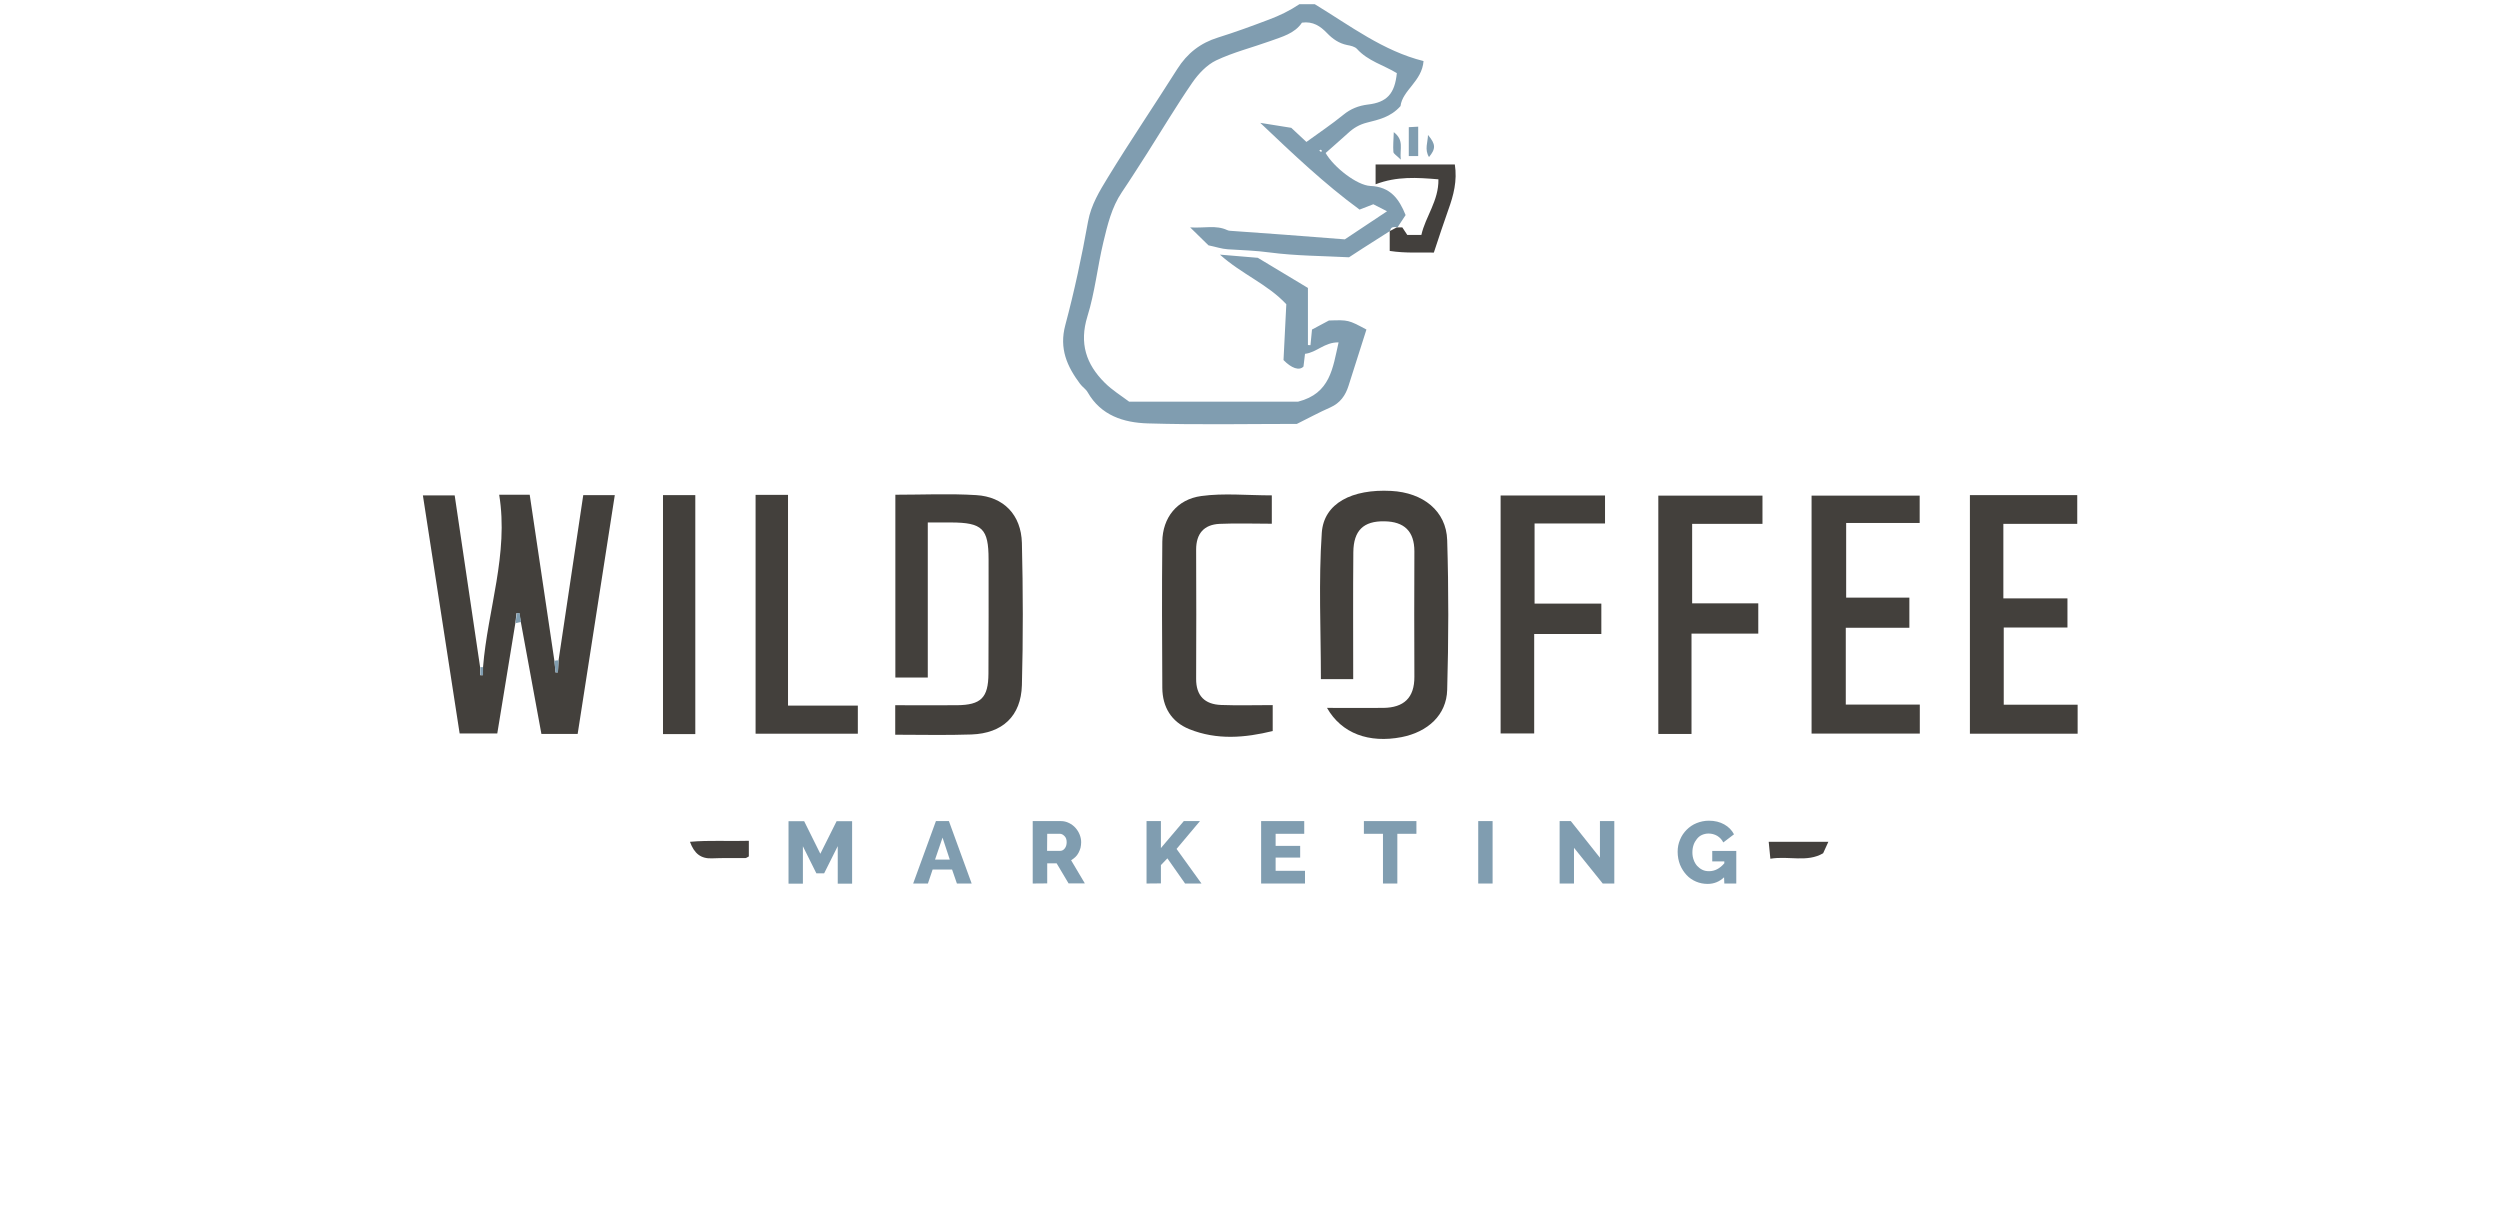 <?xml version="1.0" encoding="utf-8"?>
<!-- Generator: Adobe Illustrator 25.4.2, SVG Export Plug-In . SVG Version: 6.00 Build 0)  -->
<svg version="1.1" id="Layer_1" xmlns="http://www.w3.org/2000/svg" xmlns:xlink="http://www.w3.org/1999/xlink" x="0px" y="0px"
	 viewBox="0 0 1965.7 966.5" style="enable-background:new 0 0 1965.7 966.5;" xml:space="preserve">
<style type="text/css">
	.st0{display:none;}
	.st1{display:inline;}
	.st2{fill:#0599D7;}
	.st3{fill:#63BA49;}
	.st4{fill:#0A99D6;}
	.st5{fill:#757476;}
	.st6{fill:#FCFDFB;}
	.st7{fill:#FAB165;}
	.st8{fill:#60215D;}
	.st9{fill:#FEFEFE;}
	.st10{fill:#10799F;}
	.st11{fill:#FDFDFE;}
	.st12{fill:#47AAB4;}
	.st13{fill:#2B3548;}
	.st14{fill:#2C364A;}
	.st15{fill:#293347;}
	.st16{fill:#2B3549;}
	.st17{fill:#303A4D;}
	.st18{clip-path:url(#SVGID_00000016783341997600120210000011054287038097993905_);}
	.st19{clip-path:url(#SVGID_00000181077868040695840800000008745097595417886097_);fill:#43403C;}
	.st20{clip-path:url(#SVGID_00000177478673910486310900000008649146569024231570_);fill:#43403C;}
	.st21{clip-path:url(#SVGID_00000085246032027564294410000013562446309553548953_);fill:#43403C;}
	.st22{clip-path:url(#SVGID_00000051384466939518672090000005311528268868023197_);fill:#43403C;}
	.st23{clip-path:url(#SVGID_00000181769210932787481270000007073171064422327426_);fill:#43403C;}
	.st24{clip-path:url(#SVGID_00000145736755514455837840000005136025369923017364_);fill:#43403C;}
	.st25{clip-path:url(#SVGID_00000140724193738766826340000005398821409067184302_);fill:#43403C;}
	.st26{clip-path:url(#SVGID_00000002346292035950712250000002305436451008378536_);fill:#43403C;}
	.st27{clip-path:url(#SVGID_00000137825176789044915770000012418100809090445205_);fill:#43403C;}
	.st28{clip-path:url(#SVGID_00000175293230109428009810000016831964482815288492_);fill:#43403C;}
	.st29{clip-path:url(#SVGID_00000096771246364486307050000003598066423932519311_);fill:#809DB0;}
	.st30{clip-path:url(#SVGID_00000038409015897942219400000009889936857539778472_);fill:#809DB0;}
	.st31{clip-path:url(#SVGID_00000129178808052495576890000009673880842791913147_);fill:#809DB0;}
	.st32{clip-path:url(#SVGID_00000070807572804624582450000005974056444328421803_);}
	.st33{clip-path:url(#SVGID_00000127758447569668052380000013519130453773879211_);fill:#809DB0;}
	.st34{clip-path:url(#SVGID_00000178900007423628674230000016675317598381265067_);fill:#43403D;}
	.st35{clip-path:url(#SVGID_00000062188233703674865770000008144923485916770209_);fill:#43403D;}
	.st36{clip-path:url(#SVGID_00000066484795437156945270000010115703192216760253_);fill:#43403D;}
	.st37{clip-path:url(#SVGID_00000031900921201730208400000008865623392597609118_);fill:#809DB0;}
	.st38{clip-path:url(#SVGID_00000139984438064891954200000015983051697968803724_);fill:#809DB0;}
	.st39{clip-path:url(#SVGID_00000023963058204764141900000016389869261125400229_);fill:#809DB0;}
	.st40{clip-path:url(#SVGID_00000036235042924475998740000004112388940468079022_);}
	.st41{clip-path:url(#SVGID_00000170966918541868277940000014589308174612377985_);}
	.st42{fill:#809DB0;}
	.st43{fill:#848585;}
	.st44{fill:#878787;}
	.st45{fill:#FDFDFD;}
	.st46{fill:#721B46;}
	.st47{fill:#702148;}
</style>
<g id="Layer_1_00000033331701068144874510000010584270786925777599_" class="st0">
	<g class="st1">
		<path class="st2" d="M361.3,200.3c-3.6,26.9-7.2,53.9-10.9,81c-10.9,0-21.5,0-32.6,0c7.5-47,15-93.6,22.5-140.4
			c9.3,0,18.1,0,27.2,0c11.5,27.5,22.9,55,34.9,83.8c12-28.7,23.4-56.2,34.9-83.8c9,0,17.8,0,27.2,0c7.5,46.6,15,93.2,22.5,140.3
			c-11.1,0-21.5,0-32.6,0c-3.6-27-7.2-54-10.9-81.1c-0.4-0.1-0.7-0.1-1.1-0.2c-11.4,27.1-22.8,54.2-34.3,81.4c-3.9,0-7.5,0-11.6,0
			c-11.4-27.1-22.8-54.3-34.3-81.5C362.1,200.1,361.7,200.2,361.3,200.3z"/>
		<path class="st3" d="M1066.8,191c0,30.9,0,60.5,0,90.3c-10.9,0-21.3,0-32.2,0c0-46.6,0-93.3,0-140.5c8.9,0,17.6-0.1,26.4,0.1
			c1.3,0,2.8,1.5,3.8,2.7c22.7,26.8,45.2,53.6,67.8,80.3c1.6,1.9,3.2,3.7,5.9,6.8c0-30.7,0-60,0-89.6c11.2,0,21.8,0,32.7,0
			c0,46.6,0,93.1,0,140.4c-9.2,0-18.2,0.1-27.3-0.1c-1.1,0-2.4-1.6-3.3-2.8c-23.4-27.8-46.8-55.7-70.1-83.6
			C1069.7,194.1,1068.8,193.1,1066.8,191z"/>
		<path class="st3" d="M1214.9,141.1c25.1,29.7,49.8,59.1,74.6,88.5c0.4-0.2,0.8-0.3,1.1-0.5c0-29.1,0-58.3,0-87.9
			c11.1,0,21.7,0,32.6,0c0,46.4,0,92.9,0,140.4c-5.9,0-12-0.5-18,0.1c-7.2,0.8-11.8-1.8-16.4-7.4c-21.8-26.6-44.1-52.8-66.2-79.1
			c-0.9-1.1-1.9-2.1-3.7-4.1c0,30.7,0,60.2,0,90.1c-10.9,0-21.3,0-32.1,0c0-46.6,0-93.2,0-140.1
			C1196.3,141.1,1205.6,141.1,1214.9,141.1z"/>
		<path class="st3" d="M949.7,284.6c-29-0.3-52.5-10.9-67.6-36.5c-20.6-35.2-6.8-83.3,29.2-101.8c18.8-9.6,38.9-11,59.3-6
			c27.5,6.7,45,24.1,52.5,51.1c13.2,47.3-20.8,92.4-70,93.2C952,284.6,950.9,284.6,949.7,284.6z M948.9,254.6
			c25.7,0,43.6-17.5,43.7-42.8c0.1-25.4-17.9-43.8-42.9-43.9c-26-0.1-43.7,18-43.7,44.6C906.1,236.6,924.3,254.6,948.9,254.6z"/>
		<path class="st2" d="M586,140c21.9,0.9,43.4,0.8,64.7,2.9c26.1,2.6,49.4,25.8,53.8,51.8c3.4,19.8,1.7,38.8-9.7,56
			c-11.8,17.6-28.6,28.1-49.6,29.7c-19.5,1.4-39.2,0.3-59.2,0.3C586,234.7,586,188,586,140z M618.7,253.6c19.3,2.1,38.1-3,46.6-16.3
			c9.3-14.6,9.8-36.6,0.7-50.6c-9.4-14.4-26.2-20.3-47.3-17.5C618.7,197.4,618.7,225.5,618.7,253.6z"/>
		<path class="st2" d="M528.6,168.4c0,9.5,0,18,0,27.1c14.7,0,29.1,0,43.9,0c0,9.3,0,18,0,27.3c-14.4,0-28.9,0-43.8,0
			c0,10.6,0,20.7,0,31.3c15.6,0,30.8,0,46.3,0c0,9.3,0,18.1,0,27.2c-26.4,0-52.6,0-79.1,0c0-46.6,0-93.1,0-140.1c26.3,0,52.5,0,79,0
			c0,8.8,0,17.7,0,27.1C559.5,168.4,544.3,168.4,528.6,168.4z"/>
		<path class="st3" d="M1418.2,253.8c0,9.7,0,18.3,0,27.4c-26.3,0-52.5,0-79.2,0c0-46.5,0-93.1,0-140.1c26.2,0,52.4,0,79,0
			c0,9.1,0,17.9,0,27.4c-15.6,0-30.9,0-46.6,0c0,9.1,0,17.7,0,26.9c14.5,0,29.1,0,44,0c0,9.4,0,18.1,0,27.6c-14.7,0-29.2,0-44.1,0
			c0,10.5,0,20.3,0,30.8C1386.9,253.8,1402.3,253.8,1418.2,253.8z"/>
		<path class="st3" d="M1535.6,240.7c0,12.5,0,24.4,0,36.2c-22.4,13.9-67.2,10-89.9-16.2s-24.6-67.2-3.7-94.5
			c21.2-27.7,60.3-36.4,93.5-20.5c0,11.9,0,23.9,0,37.1c-12.1-12-26-16.5-41.9-13.7c-9.1,1.6-16.7,6.2-22.6,13.5
			c-14.1,17.5-13.8,42.6,1.2,59c8.3,9.1,19.4,12.6,31.4,12.8C1512.8,254.6,1518,252.1,1535.6,240.7z"/>
		<path class="st3" d="M866.4,276.9c-20.2,13.4-64.4,10-86.8-13.5c-24-25.2-28.1-65.6-8.4-94.2c20.6-29.9,59.2-39.6,95.5-23.6
			c0,11.9,0,24,0,37.2c-12-12.2-25.9-16.5-41.8-13.8c-9.9,1.7-17.8,7.1-23.9,15.1c-13.2,17.4-10.9,44.8,3.5,58.6
			c16.1,15.3,38.7,15.1,61.9-2C866.4,252.9,866.4,264.7,866.4,276.9z"/>
		<path class="st4" d="M604.3,116.6c1.5-3.7,2.8-7.6,4.5-11.2C633.6,53.7,673.5,19,729.2,5.6C797.1-10.9,856.8,6.7,907,55.5
			c12.2,11.9,22.1,25.6,31,40.1c3.3,5.4,4,11,0.2,16.4c-3.2,4.5-8,6.3-13.2,4.8c-3.1-0.9-6.5-3-8.4-5.5
			c-5.5-7.5-10.1-15.6-15.3-23.2c-23.7-34.6-55.7-58-96.7-67.2c-73.2-16.4-132.9,6.8-179.2,65c-6.6,8.3-11.2,18.4-16.7,27.6
			c-0.8,1.3-1.6,2.6-2.4,3.9C605.6,117.1,605,116.8,604.3,116.6z"/>
		<path class="st3" d="M1578.8,168.5c-10.7,0-20.5,0-30.6,0c0-9.3,0-18.2,0-27.4c31.1,0,62,0,93.2,0c0,9.1,0,17.9,0,27.3
			c-10,0-19.8,0-30.2,0c0,37.8,0,75.1,0,112.8c-11,0-21.4,0-32.4,0C1578.8,244,1578.8,206.6,1578.8,168.5z"/>
		<path class="st2" d="M747.2,281.4c-10.8,0-21.2,0-32,0c0-46.7,0-93.2,0-140.2c10.5,0,21,0,32,0
			C747.2,187.7,747.2,234.3,747.2,281.4z"/>
		<path class="st5" d="M746.1,363.8c-11.6-12.1-22.5-23.5-34.2-35.7c0,11.8,0,22.5,0,33.6c-1.8,0.1-3.2,0.2-4.9,0.4
			c0-15.3,0-30.1,0-46.2c11.4,11.9,22.2,23.2,33.9,35.4c0-11.8,0-22.4,0-33.4c2-0.1,3.4-0.2,5.2-0.4
			C746.1,332.8,746.1,347.7,746.1,363.8z"/>
		<path class="st5" d="M679.9,326.4c-1.2,1.1-2.1,2-2.6,2.5c-17.2-11.2-30.6-12.1-33.6,12.2c-1.2,9.5,7.6,16.6,17.4,16.7
			c8.5,0,14.3-4.9,14.8-13.1c-3.9,0-7.8,0-12.2,0c-0.2-1.8-0.3-3.1-0.5-4.9c6.3,0,12.2,0,18.2,0c1.5,9.9-4.3,19.2-14,22
			c-11,3.2-23-2.3-27.4-12.6c-4.7-10.8-0.8-23.5,9-29.3C659.5,313.7,671.8,316.2,679.9,326.4z"/>
		<path class="st5" d="M796.6,326.5c-1,1-2.1,2-3.1,2.9c-9.8-8.8-18.2-10.3-26-4.7c-6.8,4.9-9.3,14.8-5.9,22.8
			c3.2,7.2,11.6,11.5,19.9,9.9c6.6-1.2,11-6.2,11.1-13c-3.9,0-7.9,0-12.2,0c-0.1-1.8-0.2-3.1-0.3-4.8c6.3,0,12.2,0,18.1,0
			c1.4,10.5-5,19.9-14.8,22.4c-11.2,2.8-23.2-3.4-27.1-14.2c-4.2-11.4,0.5-23.5,11-28.9C777.8,313.9,790.3,316.9,796.6,326.5z"/>
		<path class="st5" d="M1364.1,326.4c-1.3,1.1-2.3,2.1-3.4,3c-9.3-8.7-17.8-10.2-25.6-4.9c-6.9,4.7-9.6,14.1-6.4,22.2
			c2.9,7.5,10.9,12,19.3,10.8c7-1,11.5-5.7,12.2-13.2c-4,0-7.9,0-12.3,0c-0.2-1.7-0.3-3-0.4-4.7c6.3,0,12.2,0,18.1,0
			c1,10.8-5.1,19.9-14.9,22.4c-11.1,2.8-22.8-3.1-26.9-13.7c-4.2-10.8-0.2-22.8,9.6-28.6C1343.7,313.8,1356,316.2,1364.1,326.4z"/>
		<path class="st5" d="M1240.4,317.6c4.2,0,8.1-0.3,11.8,0.1c6.3,0.7,10.1,4.6,10.7,10.6c0.7,6.3-2.1,10.8-8.1,13.2
			c-0.6,0.2-1.2,0.4-2.5,0.9c4.5,6.4,8.8,12.5,13.5,19.3c-2.4,0.1-4.1,0.2-5.9,0.3c-4.6-6.5-9.1-12.9-14.4-20.5c0,7.5,0,13.6,0,20.1
			c-2,0.2-3.4,0.3-5.2,0.4C1240.4,347.1,1240.4,332.6,1240.4,317.6z M1245.6,337.8c4.8,0.1,9.4,0.4,11.3-4.1c1-2.3,0.8-6.2-0.5-8.3
			c-2.3-3.6-6.6-3.5-10.8-2.6C1245.6,327.8,1245.6,332.5,1245.6,337.8z"/>
		<path class="st5" d="M514.9,317.5c7.4,0.2,15.3-2.2,20.2,5.4c3.2,4.9,2.4,10.2-0.8,14c1.8,2.3,3.9,4.3,5.2,6.7
			c4,7.2-0.3,16.4-8.4,17.8c-5.2,0.9-10.5,0.6-16.1,0.9C514.9,347,514.9,332.5,514.9,317.5z M519.9,357.3c5.7-0.4,11.7,1.4,14.8-4.5
			c1.1-2,0.9-5.9-0.4-7.8c-3.5-5-9-3.5-14.4-3.4C519.9,346.8,519.9,351.7,519.9,357.3z M519.8,336.6c4.4,0.1,8.9,1,10.9-3.3
			c1-2.3,0.8-6.1-0.5-8.2c-2.3-3.6-6.4-3.1-10.4-2.3C519.8,327.4,519.8,331.6,519.8,336.6z"/>
		<path class="st5" d="M598.8,361.6c0-14.6,0-29.1,0-43.9c10.7-0.6,21.2-1.4,28.7,8.4c5.3,7,5.8,17.5,1.4,25
			C623.5,360,614.3,363.3,598.8,361.6z M604,357.1c7.9,0.3,15-0.4,19.6-7.4c4.2-6.4,4.4-13.2,0.3-19.7c-4.6-7.3-11.8-8.2-19.9-7.5
			C604,333.9,604,345.1,604,357.1z"/>
		<path class="st5" d="M856,317.7c1.5,0,2.9,0,4.7,0c0,5.8,0,11.4,0,17.4c7.6,0,14.8,0,22.5,0c0-5.8,0-11.4,0-17.3
			c1.8-0.1,3.2-0.3,5-0.4c0,14.9,0,29.4,0,44.3c-1.4,0.1-2.8,0.2-4.8,0.3c0-7.3,0-14.2,0-21.4c-7.7,0-14.8,0-22.4,0
			c0,6.8,0,13.7,0,21c-1.9,0.1-3.3,0.2-5,0.4C856,347.1,856,332.5,856,317.7z"/>
		<path class="st5" d="M1115.3,317.6c1.6,0,2.9,0,4.8,0c0,5.9,0,11.6,0,17.6c7.7,0,14.8,0,22.5,0c0-5.8,0-11.5,0-17.5
			c2,0,3.3,0,4.9,0c0,14.7,0,29.1,0,44c-1.4,0.1-2.8,0.2-4.7,0.3c0-7.3,0-14.2,0-21.4c-7.7,0-15,0-22.6,0c0,7,0,13.8,0,20.9
			c-1.8,0.2-3.2,0.4-5,0.5C1115.3,347.2,1115.3,332.6,1115.3,317.6z"/>
		<path class="st5" d="M561.6,342.5c4.7,6.6,9,12.6,13.7,19.3c-2.6,0-4.3,0-6.1,0c-4.5-6.4-9-12.7-14.3-20.2c0,7.5,0,13.6,0,20.1
			c-1.8,0.2-3.1,0.3-4.9,0.5c0-15,0-29.5,0-44.3c4.1,0,8.2-0.5,12.3,0.1c6.1,0.8,9.5,4.8,10.2,10.6c0.7,5.7-2.3,10.6-8,13
			C563.7,341.8,562.9,342,561.6,342.5z M554.8,337.8c4.7-0.1,9.4,0.6,11.3-4.1c1-2.4,0.8-6.1-0.4-8.3c-2.3-4-6.7-3.2-10.9-2.8
			C554.8,327.7,554.8,332.4,554.8,337.8z"/>
		<path class="st5" d="M954.9,340.8c0,6.8,0,13.6,0,20.8c-1.7,0.2-3,0.4-4.8,0.6c0-14.9,0-29.4,0-44.4c1.3-0.1,2.6-0.2,4.6-0.4
			c0,6.1,0,11.8,0,17.8c7.8,0,15,0,22.7,0c0-5.8,0-11.4,0-17.3c1.8-0.2,3.2-0.3,5-0.5c0,14.9,0,29.4,0,44.3c-1.5,0-2.9,0-4.6,0
			c0-7,0-13.7,0-20.9C969.9,340.8,962.6,340.8,954.9,340.8z"/>
		<path class="st5" d="M1038.9,315.1c6.9,16.2,13.3,31,19.9,46.5c-2,0.2-3.5,0.3-5.4,0.5c-1.8-4.2-3.5-8.2-5.3-12.5
			c-6.2,0-12.4,0-18.8,0c-1.7,3.9-3.4,7.8-5.3,12.1c-1.5,0.1-3.1,0.2-5.7,0.3C1025.2,346.4,1031.7,331.4,1038.9,315.1z M1046,344.4
			c-2.3-5.6-4.5-10.8-7.2-17.1c-2.7,6.4-5,11.5-7.4,17.1C1036.5,344.4,1040.9,344.4,1046,344.4z"/>
		<path class="st5" d="M1205.5,349.7c-1.8,4-3.5,8-5.3,12.1c-1.6,0-3.2,0-5.5,0c6.8-15.5,13.4-30.6,20.5-46.7
			c6.8,16,13.3,31,20,46.6c-2.1,0.1-3.7,0.2-5.4,0.3c-1.8-4.2-3.5-8.1-5.4-12.3C1218.3,349.7,1212.2,349.7,1205.5,349.7z
			 M1215,327.2c-2.7,6.3-4.9,11.5-7.3,17c5,0,9.4,0,14.4,0C1219.7,338.5,1217.6,333.3,1215,327.2z"/>
		<path class="st5" d="M1388.4,315.1c6.9,16.2,13.3,31.1,19.9,46.5c-2.1,0.2-3.5,0.4-5.2,0.5c-1.9-4.2-3.7-8.3-5.6-12.5
			c-6.2,0-12.3,0-18.7,0c-1.8,3.9-3.5,7.9-5.4,12.2c-1.5,0.1-3.1,0.1-5.6,0.2C1374.7,346.4,1381.2,331.5,1388.4,315.1z
			 M1395.4,344.3c-2.4-5.8-4.6-11-7.2-17.2c-2.6,6.2-4.8,11.5-7.2,17.2C1386.3,344.3,1390.5,344.3,1395.4,344.3z"/>
		<path class="st5" d="M997.1,322.3c0,4.5,0,8.4,0,12.8c5.7,0,11.2,0,17.1,0c0.1,1.8,0.2,3.1,0.4,5.1c-6,0-11.6,0-17.4,0
			c0,5.8,0,11,0,16.9c6,0,11.8,0,17.6,0c0,1.8,0,3.1,0,4.7c-7.6,0-15,0-22.7,0c0-14.6,0-29,0-43.9c7.3,0,14.7,0,22.5,0
			c0,1.1,0,2.5,0,4.4C1008.8,322.3,1003,322.3,997.1,322.3z"/>
		<path class="st5" d="M903.1,340.1c0,6,0,11.3,0,16.9c5.9,0,11.5,0,17.4,0c0,1.8,0,3.2,0,4.7c-7.6,0-15,0-22.6,0
			c0-14.7,0-29.2,0-43.9c7.5,0,14.9,0,22.6,0c0,1.4,0,2.7,0,4.5c-5.9,0-11.5,0-17.4,0c0,4.3,0,8.2,0,12.7c5.7,0,11.2,0,17.1,0
			c0,2,0,3.3,0,5C914.4,340.1,908.9,340.1,903.1,340.1z"/>
		<path class="st5" d="M1295.2,335c0,2.1,0,3.3,0,5.1c-5.8,0-11.3,0-17.2,0c0,5.8,0,11,0,16.8c5.8,0,11.6,0,17.5,0
			c0,1.9,0,3.1,0,4.8c-7.5,0-14.8,0-22.5,0c0-14.6,0-29.1,0-43.9c7.4,0,14.8,0,22.4,0c0,1.4,0,2.8,0,4.5c-5.9,0-11.5,0-17.4,0
			c0,4.3,0,8.2,0,12.7C1283.5,335,1289.1,335,1295.2,335z"/>
		<path class="st5" d="M1191.1,321.1c0,1.8,0,3.4,0,5.6c-5.9-3.9-11.7-7.1-18.3-4.3c-3.4,1.4-6.8,3.6-9.1,6.4
			c-5.3,6.5-4.9,16.5,0.3,22.6c6.4,7.6,13.9,8.1,27,1.8c0.1,0.5,0.4,0.9,0.4,1.4c0.1,1.1,0,2.3,0,3.2c-6.4,6.7-22.1,6.8-30.2-1.7
			c-7.9-8.3-8.6-22.3-1.3-31C1167.6,315.7,1180.5,313.9,1191.1,321.1z"/>
		<path class="st5" d="M1417.8,342.8c0,6.4,0,12.5,0,18.9c-1.8,0-3.2,0-4.9,0c0-14.6,0-29,0-44.3c4.7,0.2,9.5-0.1,14.1,0.8
			c6.4,1.2,9.5,6.6,8.9,13.6c-0.5,5.6-4.7,9.9-10.8,10.6C1422.8,342.7,1420.5,342.6,1417.8,342.8z M1417.9,337.4
			c4.6,0.5,9.3,1.1,11.6-3.4c1.2-2.2,1.2-6.1,0-8.2c-2.5-4.3-7.2-3.6-11.6-3.1C1417.9,327.7,1417.9,332.5,1417.9,337.4z"/>
		<path class="st5" d="M1092.9,322.3c-3.8,0-6.8,0-10.3,0c-0.2-1.5-0.3-2.9-0.5-4.6c9,0,17.6,0,26.4,0c0,1.5,0,2.8,0,4.6
			c-3.4,0-6.5,0-10.2,0c0,13.3,0,26.1,0,39.3c-2,0-3.4,0-5.3,0C1092.9,348.7,1092.9,335.8,1092.9,322.3z"/>
		<path class="st5" d="M823.2,317.5c8.8,0,17.1,0,25.9,0c0.1,1.4,0.2,2.8,0.4,4.6c-3.7,0-7,0-10.7,0c0,13.4,0,26.3,0,39.5
			c-1.8,0.1-3.2,0.2-5.1,0.3c0-13.3,0-26.1,0-39.5c-3.7,0-7,0-10.5,0C823.2,320.5,823.2,319,823.2,317.5z"/>
		<path class="st5" d="M1064.9,317.6c1.6,0,2.9,0,4.6,0c0,13,0,25.9,0,39.4c4.1,0,7.9,0,11.9,0c0.1,1.8,0.2,3,0.2,4.5
			c-5.7,0-11.1,0-16.8,0C1064.9,346.9,1064.9,332.5,1064.9,317.6z"/>
		<path class="st5" d="M582.8,317.6c1.7,0,3,0,4.5,0c0,14.7,0,29.3,0,44.1c-1.6,0-3,0-4.5,0C582.8,347,582.8,332.6,582.8,317.6z"/>
		<path class="st5" d="M695.4,361.6c-1.4,0.1-2.7,0.2-3.8,0.4c-0.4-0.5-0.8-0.8-0.8-1c0-14.3,0-28.5,0-43.2c1.5-0.1,2.8-0.2,4.6-0.4
			C695.4,332.2,695.4,346.6,695.4,361.6z"/>
		<path class="st6" d="M1038.7,327.2c2.7,6.4,4.9,11.5,7.2,17.1c-5,0-9.4,0-14.6,0"/>
		<path class="st6" d="M1395.4,344.3c-5,0-9.2,0-14.3,0c2.3-5.6,4.6-11,7.2-17.2C1390.9,333.3,1393,338.5,1395.4,344.3z"/>
	</g>
</g>
<g id="Layer_2_00000125575224796128571030000013199924310958817724_" class="st0">
	<g class="st1">
		<path d="M1637.4,418.5c-12.6,10.1-24.2,19.4-35.8,28.7c-13.8,11.1-27.7,22.1-41.6,33.2c-17.8,14.2-35.7,28.3-53.6,42.5
			c-15.8,12.6-31.6,25.4-47.4,38.1c-11.2,9-22.4,17.9-33.6,26.9c-5.8,4.6-5.7,4.7-2.4,11.6c7,15,13.9,30,20.8,45.1
			c8.9,19.4,17.8,38.9,26.8,58.3c8.5,18.4,17.1,36.7,25.7,55c0.6,1.2,1.1,2.5,1.9,4.5c-2.2,0.2-4,0.6-5.8,0.6
			c-34.5,0-68.9-0.1-103.4,0.2c-5,0-7.5-1.5-9.5-6c-8.1-17.9-16.4-35.7-24.8-53.6c-7.5-16-15.1-32.1-22.6-48.1
			c-3-6.4-5.9-12.8-8.9-19.1c-0.8-1.7-2-3.2-3.3-5.3c-8.8,7-17.2,13.5-25.5,20.2c-30.6,24.3-61.2,48.7-91.9,73
			c-15.2,12.1-30.6,23.9-45.8,36c-2.4,1.9-4.7,2.8-7.6,2.7c-44.6,0-89.2,0-134.8,0c14.8-11.9,28.9-23.3,43-34.7
			c13.6-10.9,27.2-21.9,40.8-32.8c15.4-12.3,30.8-24.6,46.1-37c11-8.8,21.8-17.8,32.8-26.6c12.9-10.4,25.9-20.7,38.9-31.1
			c7.9-6.3,15.7-12.9,23.6-19.2c2.7-2.2,2.7-4.3,1.3-7.3c-11-23.4-21.9-46.8-32.7-70.3c-8-17.4-15.8-34.9-23.8-52.2
			c-9.1-19.7-18.4-39.2-27.5-58.9c-12.4-26.8-24.7-53.6-37-80.4c-5-10.7-10.1-21.4-15.1-32.1c-6.2-13.3-12.2-26.6-18.3-39.9
			c-0.7-1.5-1.5-3-2.3-4.5c-2.1-3.7-3.3-4-6.4-1.4c-5,4.1-9.7,8.6-14.7,12.7c-13.3,11.2-26.8,22.4-40.1,33.7
			c-12.1,10.2-24,20.4-36.1,30.6c-16.2,13.6-32.4,27.1-48.6,40.6c-11.2,9.4-22.5,18.8-33.5,28.4c-2.5,2.2-5,3.2-8.3,3.2
			c-63.3-0.1-126.5-0.1-189.8-0.1c-0.5,0-1.1-0.2-2.8-0.6c3-2.8,5.4-5.3,8-7.5c20.1-17.3,40.1-34.5,60.2-51.7
			c23.9-20.5,47.9-41.1,71.8-61.6c19.5-16.7,38.9-33.4,58.4-50c17.6-15,35.3-29.8,52.8-44.8c13.7-11.7,27.2-23.6,40.9-35.4
			c18.4-15.8,36.8-31.4,55.2-47.1c9.4-8.1,18.7-16.3,28.1-24.3c13.7-11.7,27.5-23.2,41.2-34.9c6.4-5.5,12.7-11.2,19-16.8
			c2.3-2,4.7-3.8,7.5-6.1c4.6,10,9,19.4,13.3,28.8c12.6,27.3,25.1,54.7,37.8,82.1c9.1,19.7,18.4,39.3,27.5,58.9
			c12.3,26.6,24.5,53.1,36.8,79.7c9.2,19.9,18.6,39.8,27.8,59.7c12.2,26.3,24.2,52.6,36.4,78.9c9.3,20.2,18.8,40.3,28.2,60.5
			c3.2,6.9,6.4,13.8,9.4,20.7c2.8,6.4,3.9,6.8,9,2.7c20.4-16.4,40.8-32.8,61.2-49.2c2.2-1.8,4.3-3.7,6.7-5.1c1.8-1.1,4-1.6,6.1-2.2
			c0.8-0.2,1.7,0,2.5,0c61.3,0,122.6,0,183.9,0C1634.3,418.3,1635.1,418.4,1637.4,418.5z M1229.2,266.8c0.4-0.2,0.8-0.4,1.3-0.6
			c-0.3-1.2-0.4-2.5-0.9-3.6c-4.1-9.2-8.2-18.5-12.4-27.7c-11.9-26.1-23.8-52.2-35.7-78.3c-8-17.7-16-35.4-24.1-53
			c-6.3-13.8-12.7-27.6-19.1-41.4c-0.6-1.3-1.8-2.4-3.2-4.2c-0.7,1.9-1.2,2.9-1.5,3.9c-5,17.2-10.1,34.5-15.1,51.7
			c-5.1,17.8-9.8,35.7-15.1,53.4c-2.9,9.7-4.3,19,1.9,28c1.7,2.5,2.4,5.7,3.7,8.5c6.6,14.3,13.2,28.6,19.9,42.8
			c2.9,6.2,5.3,12.6,10.1,19.3c2.9-35,1.6-68.8,2.3-103.2C1170.9,197.6,1200,232.2,1229.2,266.8z"/>
		<path d="M536.2,763c-55.7,0-111.3,0-167,0c-17.1,0-30.6-7.1-39.5-21.8c-6.3-10.4-9.5-21.4-4.4-33.6c4.9-11.7,9.2-23.6,13.9-35.3
			c7.8-19.6,15.8-39.1,23.8-58.6c6.9-16.9,13.8-33.8,20.5-50.7c7.9-19.6,15.7-39.1,23.4-58.8c9.3-23.7,22.5-44.6,42-61.2
			c9.8-8.4,20.8-14.7,32.8-18.7c11.5-3.7,23.5-5.8,35.6-5.8c103.1-0.1,206.2,0,309.3,0c10.9,0,20.2,4,28.3,11.3
			c12.4,11.3,19.2,25.5,22.3,41.6c1.6,8.3-0.4,16.2-3.5,23.9c-10.2,25-20.3,49.9-30.4,74.9c-8.4,20.8-16.7,41.8-25,62.6
			c-7.8,19.3-15.8,38.5-23.5,57.8c-3.9,9.7-7.3,19.5-13.3,28.2c-10.4,15.2-23.1,27.8-40,35.4c-12.4,5.6-25.5,8.8-39.2,8.8
			C647,763,591.6,763,536.2,763z M565.7,686c17.8,0,35.6-0.3,53.4,0.2c5.9,0.2,10-1.7,12.7-6.5c3.8-6.8,7.6-13.8,10.6-21
			c10.6-25.7,20.8-51.6,31.2-77.4c6.5-16.2,13.5-32.1,19.8-48.4c5.1-13.3,12.1-26,12.9-40.8c0.3-5.4-0.2-6.7-5.3-7c-2-0.1-4,0-5.9,0
			c-32.5,0-65,0.5-97.4-0.3c-11.1-0.3-17.6,3.9-22.2,12.9c-1.2,2.2-2,4.6-3,7c-5.5,13.8-11,27.7-16.6,41.5
			c-8.5,20.8-17,41.6-25.5,62.5c-6.3,15.6-12.7,31.2-18.9,46.9c-2.8,7-5.8,14.1-7.7,21.3c-1.9,7.3,1.3,9.5,7.7,9.3
			C529.6,685.7,547.6,686,565.7,686z"/>
		<path d="M1041,712.7c-20.4,16.3-39.5,31.5-58.4,47.1c-3.2,2.6-6.2,3.3-10,3.3c-31.4-0.1-62.7,0-94.1,0c-23.7,0-47.5,0-71.2,0
			c-10.7,0-11.9-1.8-8.3-11.9c4.7-13.2,11.9-24.4,23.4-33.2c16.3-12.5,31.5-26.4,47.2-39.6c15.1-12.7,30.4-25.1,45.5-37.7
			c12.3-10.3,24.5-20.8,36.8-31.1c12.5-10.5,25.1-20.9,37.6-31.3c2.3-2,4.4-4.2,7.5-7.1c-2.3-0.5-3.5-0.9-4.7-0.9
			c-11.3,0-22.6,0.1-33.9-0.1c-4-0.1-6.8,1.2-7.6,5c-2.1,9.1-7.7,10.9-16.5,10.5c-19.5-0.8-39-0.2-58.5-0.2c-2.8,0-5.6,0-9.6,0
			c5.4-12.8,9.9-25.1,15.6-36.9c6-12.6,17.3-19,30.6-21.5c6.6-1.3,13.4-1.8,20.1-1.8c49.2-0.2,98.3,0,147.5-0.2
			c13.1,0,21.7,6.1,27.2,17.5c6.2,12.7,5.4,25.1,1.5,38.4c-4,13.4-12.8,22.3-22.7,30.7c-15.9,13.5-32,26.6-48.1,39.9
			c-17.4,14.3-34.9,28.5-52.2,42.8c-5.4,4.5-10.8,9.1-16,13.8c-0.9,0.8-1,2.4-1.4,3.6c1,0.3,2.1,1,3.1,1c7.6,0.1,15.2,0.1,22.9,0.1
			C1009.3,712.7,1024.2,712.7,1041,712.7z"/>
		<path d="M1139.4,820c55.7-43.8,110.9-87.3,166.7-131.2c20.1,44,39.8,87.1,59.5,130.3C1359.2,820.9,1164.1,821.7,1139.4,820z"/>
		<path d="M1485.5,584.1c12.6-0.8,23.3,8.7,24.2,23.7c0.7,12.5-10.9,24.6-24.1,24.1c-13.2-0.5-23.3-9.7-23.8-23.7
			C1461.2,595,1472.3,584.2,1485.5,584.1z M1505.7,608.8c0.1-13.2-7.3-21.3-19.1-22.1c-12.5-0.9-21.8,10.6-22,21.8
			c-0.2,10.6,10.9,21.6,21.4,20.9C1498.7,628.6,1506.5,620,1505.7,608.8z"/>
		<path d="M1493.3,620.2c-0.8-2-1.2-4.1-2.3-5.9c-0.9-1.6-2.3-3.1-3.9-4c-3.9-2.1-6.5-0.8-7.2,3.6c-0.3,1.9-0.1,3.8-1.5,5.9
			c0-3.3-0.1-6.6-0.1-9.8c0-3.6,0-7.3,0-10.9c0-2.2,1.4-2.8,3.2-2.9c1.7,0,3.4-0.1,5,0c7.7,0.3,10,4.1,6.2,10.7
			c-1.2,2.1-0.8,3.4,0,5.3c1.1,2.4,1.7,5.1,2.5,7.6C1494.6,619.8,1493.9,620,1493.3,620.2z M1479.8,602.5c-0.3,3.6,0.7,5.1,3.6,5.4
			c4.3,0.4,8.3-2,8.6-5c0.2-2.8-2.3-5.1-6.2-5.6C1482.2,596.8,1480.1,598.6,1479.8,602.5z"/>
	</g>
</g>
<g id="Layer_3" class="st0">
	<g class="st1">
		<path class="st7" d="M584.8,537.8c2-26.4,6.9-31.8,37.9-41.6c23.9-7.6,48.7-11.2,73.6-13.3c27.5-2.3,55-3.9,83.3-7.5
			c-3.9-1.4-7.7-3.3-11.7-4.2c-35.5-7.6-67.8-22.1-96.6-44.5c-25.7-20-37.8-45.9-39-78.4c-1.2-32.3,9.7-60.8,25.5-87.4
			c11.8-19.8,25.4-38.9,40.9-55.9c24.8-27.4,50.7-54.1,78.2-78.7c30.6-27.4,63.5-52.4,95.7-78c14.6-11.6,29.9-22.4,45.1-33.4
			C935.4,2,954.7,1.3,974.5,8.2c2.7,0.9,4.6,4.7,6.6,7.2c14,17.4,20.8,37.7,23.7,59.4c5.6,42,7.4,84.1,3.4,126.4
			c-0.1,0.8-0.1,1.7-0.2,2.5c-1.9,29.2-3.8,58.4-5.8,87.5c-0.5,6.6-1.7,13.2-2.3,19.8c-0.5,5,0.3,8.3,7,9
			c12.2,1.3,16.6,9.3,11.4,20.4c-4,8.5-6.3,17-5.7,26.5c1.7,27.6-4.8,53.8-16.2,78.8c-4.8,10.4-10.8,20.3-16.5,30.4
			c-6,10.5-5.7,11.9,5.7,15.6c22.5,7.3,45.4,11.9,68.9,6c26.8-6.7,48.6-21.8,65.7-43.5c24.5-31.2,39.6-67.4,47.1-105.5
			c6.8-34.6,14.4-69.7,12.1-105.5c-0.3-4.8-1.3-9.8-3.2-14.3c-3.1-7.6-9.1-9.1-16.4-5.7c-16.1,7.6-32.6,14.1-46.2,26.6
			c-8.1,7.4-18.6,12.3-27.2,19.3c-9.2,7.5-17.4,16.1-26.1,24.1c-1.8,1.7-3.5,3.8-5.7,4.7c-1.6,0.7-4.7,0.5-5.5-0.6
			c-0.9-1.2-0.2-3.8,0.1-5.8c0.1-0.7,1.1-1.2,1.7-1.8c21.9-21,44-41.8,65.5-63.2c15.8-15.6,31.9-30.9,51.1-42.1
			c10.6-6.2,22.1-10.8,33.7-14.9c6.7-2.3,17.3,8.8,17.7,18.8c0.5,14.2,0.8,28.6-0.5,42.8c-2.4,25.7-5.2,51.5-9.6,76.9
			c-3.9,22.1-9.4,44-15.8,65.5c-8.2,27.2-19.1,53.6-35.2,77.1c-17.1,25.1-38.9,46.2-67.7,56.9c-19.2,7.1-39.2,12.2-61,9
			c-20-2.9-39-6.7-55.7-18.6c-4.3-3.1-11.6,0.1-14.5,6.7c-5.8,13.1-11,26.4-16.2,39.7c-0.5,1.2,0.8,3,1.2,4.6
			c-5.6,3.4-11.2,6.8-16.8,10.2c0.1-4.4,0.2-8.8,0.2-13.1c2.2-1.9,4.5-3.9,6.7-5.8c-2.3-1.4-4.6-4.2-6.8-4
			c-4.7,0.4-10.1,1.2-13.8,3.8c-8.6,6-17.6,11-27,15.5c1.8-3.5,3-7.5,5.5-10.5c18.8-22.5,39.4-43.7,53.7-69.8
			c10.1-18.4,21.9-36,30.7-55c8.8-18.9,14.4-39.3,15.4-60.3c1.2-25.5,1.1-51.1,1.2-76.7c0.2-49.4-1.2-98.7-13.5-146.9
			c-4.7-18.5-8.1-38.2-24.2-51.7c-8.1-6.8-28.1-10.4-36.5-4.9c-15.9,10.5-32,20.8-46.6,32.9c-25.5,21.1-50,43.4-74.7,65.3
			c-5.3,4.7-10,9.9-15,14.9c-13.9,14.2-27.8,28.4-41.6,42.7c-15.7,16.2-26.5,36-37.1,55.5c-7.7,14.1-13.5,29.7-17.1,45.4
			c-4.7,20.5,4.1,39.6,11.6,58.3c6.3,15.6,20,24.8,32.1,34.6c19.3,15.7,43.2,23.6,66.9,30.1c21.2,5.8,43.1,8.7,64.7,13.2
			c10.3,2.1,10.2,2.4,7.5,12.9l0.1-0.1c-4.2-0.1-8.3-0.5-12.4-0.2c-22.7,1.7-45.5,3.6-68.2,5.5c-8.8-5.7-12.5,2.6-17.8,6.5
			c-0.9-1.2-2.1-3.5-2.8-3.3c-23.9,4.7-47.9,9.3-71.6,14.7c-14,3.2-27.8,7.7-41.6,12c-13.4,4.1-26.5,9-35.7,20.5
			c-11.2,0.1-20.3,6.9-22.4,17.1c4.1-2,8-3.8,12.3-5.9c-2.9,6.1-6.3,11-7.3,16.3c-1.2,6.6,2.7,7.9,8.1,4.5
			c3.5,31,17.8,53.2,48.3,64.7c27.6,10.5,54.8,8.6,81.8,0.4c24-7.3,47.4-17,72-25.9c0,5.7,0,11.1,0,16.5c0.1,9.7,4.8,16.9,13.2,21.1
			c11.5,5.8,32.8,0.8,41.1-9.5c9.1-11.3,18.8-22.3,26.4-34.5c5.8-9.2,16-16.7,14.9-29.5c6.5-1.8,13-3.6,19.5-5.4
			c3.1,11-3,21.1-8.1,28.3c-14.7,21-31.2,41.1-49,59.5c-9.5,9.9-22.6,17.2-35.3,22.9c-22,9.9-35.5-4.2-43.6-22.8
			c-0.5-1.1-0.1-2.5-0.5-3.7c-4.1-16.3-6.5-16.9-22.1-10.3c-21.1,8.9-42,19.4-64.1,24.2c-18.7,4-39.5,3.5-58.4,0
			c-16.1-2.9-30.6-15.3-38.3-29.6c-8.5-15.8-17.1-32.5-18-51.8c-0.3-7.3,0-15.9-6.1-22.1C590.3,556.6,588.3,547.2,584.8,537.8z"/>
		<path class="st8" d="M927.2,559.1c5.6-3.4,11.2-6.8,16.8-10.2c3.2,0,5.8,0.9,9-2.5c5.9-6.2,13.1-12.4,22.9-10.4
			c2.6,0.5,4.7,3.4,7,5.3c-2.5,1.3-5.1,3.7-7.7,3.8c-9.3,0.2-20.9,8.8-22.8,17.7c-1.2,5.8,2.5,7,6.5,5.2c8-3.5,15.7-7.6,23.2-12
			c7.5-4.5,14.5-9.7,21.7-14.5c2-1.4,4.1-2.8,6.3-3.7c6.7-2.9,14.3-5.8,19.7,0.6c5.2,6.1,6.2,14.6,2.7,22.3
			c-4.2,9.3-12,14.9-21.7,17.5c-6.6,1.8-14.5-5-15.5-12.7c-0.4-3.2-0.3-6.5-0.4-9.8c0.3-0.1,0.7-0.2,1-0.3c-0.3,0.2-0.5,0.4-0.8,0.5
			c-9.9,6.1-19.3,13.1-29.8,18.1c-13.5,6.5-21.9,0.5-22.3-15.5c-5.6,4.5-10.7,8.6-15.7,12.7c-6.5,1.8-13,3.6-19.5,5.4
			c-9.8-0.2-12-7.8-14.5-15.4c-4.7,2.8-9.2,5.5-13.7,8.2c-3.1-1.2-6.1-2.3-9.2-3.5c0-6.9-0.1-13.9-0.2-20.8c0.5-1.7,0.9-3.4,1.4-5.2
			c-0.5-0.2-1-0.4-1.5-0.6c-1.1,1.7-2.1,3.3-3.2,5c-6.1,8.8-11.8,18-18.5,26.5c-6.5,8.2-16.1,10.4-21.6,4.5
			c-3.5-3.8-6-10.2-5.9-15.5c0.1-13.7,6.6-25.7,13.4-37.3c8.8-15,22.4-25.6,35.1-36.9l-0.1,0.1c3.9-1.3,7.8-3.4,11.7-3.5
			c2.7-0.1,7.7,2.2,8,3.9c0.9,7,2.1,14.6-4.5,20.3c-9-7.1,4.1-11.6,1.2-17.7c-26.5,4.9-61.7,61.3-50.5,82c4.1-3.7,8.8-6.7,12-10.9
			c11.2-15,21.8-30.5,32.7-45.7c2.3-3.2,3.7-8.6,9.3-5.8c5.5,2.8,2.1,7.2,0.9,11c-3,9.5-6.5,18.8-8.9,28.5c-1,3.8,0.1,8.2,0.3,12.4
			c1.7-1.5,3.5-2.9,5.2-4.4l-0.2-0.1c9.4-4.5,18.4-9.6,27-15.5c3.7-2.6,9.1-3.4,13.8-3.8c2.1-0.2,4.5,2.6,6.8,4
			c-2.2,1.9-4.5,3.9-6.7,5.8c-11.7-1.6-20.8,6.8-23.5,21.8C913.8,570.5,920.1,563.5,927.2,559.1z M1023.8,545
			c-12.7,3.6-18,10.6-19.7,20.1c-0.5,3.1-0.1,10.3,6.3,7.1c5.2-2.6,10-7.4,13-12.4C1025.4,556.5,1023.8,551,1023.8,545z"/>
		<path class="st8" d="M1084.5,555.2c-5.3,4.7-10.6,9.5-15.8,14.2c-3.4,3.1-6.8,7-12,3.9c-5.3-3.1-7.1-8-5.6-13.9
			c0.4-1.5,1.2-2.9,2.3-5.6c-3.7,1.1-6.2,1.8-10.6,3.1c1.6-3.7,1.9-6.3,3.4-7.5c4.9-3.9,10.1-7.5,15.4-10.6c0.9-0.5,4.3,1,4.9,2.4
			c1,2.3,1.7,5.6,0.8,7.8c-1.7,4.5-4.5,8.5-6.8,12.7c0.7,0.6,1.3,1.3,2,1.9c5.7-4.8,11.4-9.6,17-14.5c2.8-2.5,5-6,8.2-7.7
			c2.8-1.5,7.6-2.4,9.6-0.9c2.1,1.6,2.7,6.3,2.3,9.5c-0.5,4.2-2.6,8.2-4.8,15c11-7.8,19.1-13.9,27.6-19.6
			c11.7-7.9,12.8-7.3,14.7,6.6c5.2-3.4,10-7.3,15.5-9.9c9.4-4.6,14-1.4,14.3,9.3c0.1,2.5-0.3,5-0.4,7.5c-0.1,2.2,0,4.4,0,7
			c15-6.9,37-29,45.6-46c-12.4,3.2-23.5,6.2-34.8,8.8c-2.2,0.5-4.7-0.3-7.1-0.5c1-2.5,1.4-5.6,3.2-7.3c1.6-1.5,4.6-1.7,7-2.3
			c9.3-2.2,18.9-3.8,28-6.8c5.2-1.7,9.8-5.5,14.3-8.9c2.8-2.1,5.1-5,8.6-8.7c1.8,5.1,3,8.4,4.3,12.1c5.1-1,10.3-2,16.6-3.1
			c-0.2,6.7-1.7,10.5-8.5,11.2c-21.7,2.3-37.4,27.5-30.9,48.7c1.1,3.8,0.8,8-0.2,12.1c-12.8-6.7-7-18.1-9-29.2
			c-9.7,8.1-18.9,15.9-28.2,23.6c-3.7,3-6.3,8.3-12.6,5.6c-6.2-2.6-6.6-8.1-6.9-13.6c-0.2-3.3,0-6.6,0-11
			c-15.7,3.9-22.6,18.9-35.8,25c-9.1-8.7,1.7-14.3,2.2-22.5c-6.7,5.1-13.2,10.5-20.2,15.3c-3.1,2.1-7.6,4.8-10.5,3.9
			c-5.4-1.7-6.4-7.2-5.2-12.6c0.4-1.6,1-3.2,1.5-4.7c0-0.7,0-1.4,0-2.1C1086.6,553.7,1085.5,554.4,1084.5,555.2z"/>
		<path class="st8" d="M1271.8,563.3c11-7.4,19.2-13,27.5-18.4c10.9-7.1,12.3-6.3,13.9,7.4c4.9-3.3,9.3-6.9,14.3-9.5
			c11-5.6,15.8-2.6,15.6,9.6c-0.1,4.4-0.7,8.7-1.2,15.6c19.3-13.6,34.6-27.4,47.6-48.3c-15.5,3.8-28.5,7-41.6,10.2
			c-3.5-6.1-0.4-9.3,5.3-10.8c8.5-2.2,17-4.4,25.6-6c9.3-1.7,17.8-4,22.8-13.2c1.9-3.5,7-6.5,7.9-0.5c1.4,9.2,6.2,6.4,11.3,5.4
			c2.3-0.4,4.7-0.7,8.2-1.3c-1.9,6.5-1.7,10.9-10.7,10.8c-18.3-0.2-35.8,29-29.2,48.2c0.4,1.2,1.8,2.3,1.6,3.3
			c-0.5,3-1.6,5.9-2.5,8.8c-2.3-2-6.3-3.6-6.7-5.9c-1.2-6.9-1-14.1-1.4-22.8c-9.4,8-18.2,15.7-27.3,23c-3.9,3.2-7,9.3-13.7,6.3
			c-6.6-2.9-6.3-9.2-6.7-15.1c-0.2-2.9-0.3-5.8-0.5-11.7c-7,5.3-12.6,9.2-17.9,13.5c-3.9,3.1-7.3,6.9-11.4,9.9
			c-2,1.5-4.9,1.7-7.4,2.4c-0.5-3.1-2.1-6.5-1.2-9.2c1.2-3.6,4.2-6.6,6.5-9.8c-0.6-0.7-1.2-1.4-1.8-2c-5.3,4.1-10.6,8.2-15.8,12.4
			c-11.7,9.2-14.8,8.2-19.3-6.2c-6.7,5.1-12.9,10.6-20,14.9c-2.9,1.8-9.6,2.3-11,0.5c-2.4-2.9-3.8-9-2.4-12.3
			c5.6-12.8,15.5-21.7,28.8-26.1c2.4-0.8,5.8,1.2,8.7,2c0.6,0.2,0.9,1.8,1.5,1.9c3.7,0.2,9.3-6.3,10.5,2.1c0.5,3.5-3,7.5-4.5,11.4
			C1274,556,1273.4,558.3,1271.8,563.3z M1266.2,549.2c-17.4-0.3-27.3,7.7-27.2,21.2C1248.8,562.8,1257.5,556,1266.2,549.2z"/>
		<path class="st8" d="M584.8,537.8c3.5,9.5,5.4,18.9-0.8,28c-3.5,3.3-6.5,7.8-10.7,9.7c-5.1,2.2-11,5.9-17,0.3
			c-5.7-5.3-8.6-10.9-4.8-18.4c-0.4-0.9-0.7-1.8-1.1-2.6c-0.9,0.7-1.7,1.5-2.6,2.2c-10.6,6.6-21.1,13.3-31.9,19.5
			c-2.5,1.5-6.5,2-9.2,1.2c-2.1-0.7-4.6-4.2-4.6-6.5c0-1.7,3.5-4,5.8-5c3.5-1.5,9.3-0.8,10.8-3.1c3.4-5.2,4.7-11.7,4.9-18.3
			c-10.8,8.9-21.5,17.9-32.4,26.8c-2.2,1.8-4.6,3.7-7.3,4.6c-8.3,3-15.6-3.2-13.2-11.8c1.7-6.3,5.3-12.1,9.4-21.2
			c-10.9,7.4-19.2,13.5-28,18.9c-7.4,4.5-15.1,8.8-23.2,11.9c-5,1.9-10.8,1.3-14.6-4.1c-3.9-5.5-3.1-10.2,0.2-15.9
			c5.5-9.6,12.1-17.3,23.7-17.8c3.2-0.2,6.6,2.5,10,3.8c-2,2.8-3.4,6.3-6,8.3c-7.3,5.5-15,10.3-23.2,15.7c5.9,6,11.2,2.6,15.1,0.2
			c14-8.7,27.4-18.4,41.3-27.2c3-1.9,9.4-3.4,10.6-2c3.5,4.1,7.5,9.5,3.5,15.6c-3.5,5.4-7.5,10.6-11.3,15.8c0.6,0.8,1.2,1.5,1.9,2.3
			c3.2-1.3,7.2-1.8,9.6-4c10.3-9.8,25.5-14.9,30.4-30.2c0.5-1.5,3.3-3.7,4.4-3.4c2,0.5,4.6,2.5,5,4.3c1.8,7.2,2.8,14.6,4.2,22.6
			c8.5-5.7,17.2-11.9,26.3-17.6C567.8,535.3,576,532.7,584.8,537.8z M431.3,545.9c-2.1,1.6-4.2,3.2-6.3,4.8c0.8,0.7,1.6,1.4,2.3,2.1
			c1.3-2.3,2.7-4.6,4-6.9c1.9-0.5,3.9-0.9,5.8-1.3c-0.2-0.7-0.4-1.3-0.6-1.9C434.9,543.8,433.1,544.9,431.3,545.9z M561.7,572.7
			c8.2,0.5,20.4-13.4,18.2-19.8c-0.9-2.6-1-8.2-7-6.4c-7.7,2.4-15.2,13.5-13.7,21.2C559.6,569.7,561.1,571.5,561.7,572.7z"/>
		<path class="st8" d="M352.5,497.2c19.5-11.9,40.9-14.3,62.7-10.9c16.3,2.6,21.3,22.5,10.8,37.1c-6.7,9.3-16.8,11.9-26.9,14.3
			c-5.6,1.3-12,2.7-17.4,1.3c-11.9-3-16.9,3.6-20.7,12.7c-2.7,6.5-5,13.2-7.8,19.7c-0.9,2-3.5,5.3-4.3,5c-2.4-0.8-6-3.1-6-4.8
			c0.1-4.7,1-9.7,3-13.9c8.2-16.9,16.9-33.5,25.5-50.1c1.5-2.9,1.4-9.3,6.6-6c3.4,2.1,7.8,6.4,3.7,12.6c-3.6,5.4-6.1,11.6-9.5,18.2
			c14.3,1.5,26-2.2,37.1-8.2c6.4-3.5,10.9-14,9.4-20.5c-1.9-8.7-9.2-10.5-16.3-11.2c-16.5-1.5-32.5,1.3-47.9,7.4
			C353.9,499,353.2,498.1,352.5,497.2z"/>
		<path class="st8" d="M1508.9,501.1c-1.7,4.5-3.4,11-6.5,16.8c-7.7,14.8-16.4,29.1-23.9,44c-2.9,5.7-4.6,12.6-4.8,19
			c-0.2,7.2-3.7,6.7-7.8,4.7c-6-2.9-6.7-8.6-4.4-14c3.4-8,7.4-15.9,11.6-23.6c7.4-13.6,15.6-26.7,22.5-40.6c2.3-4.6,4-13.3,1.6-15.7
			c-4.9-4.9-12.8-2.7-18,1.7c-9,7.5-20.9,13.6-17.9,29c0.3,1.5-2.7,3.5-4.2,5.3c-1.2-1.8-3.1-3.6-3.5-5.6c-0.4-2.3,0-5.1,0.9-7.3
			c5.9-13.5,14.9-24.2,28.3-30.7C1495.3,478,1509.4,486.3,1508.9,501.1z"/>
		<path class="st8" d="M1503.8,553.4c-3.3,1.6-6.6,3.2-9.8,4.8c-0.6-0.4-1.3-0.8-1.9-1.2c1.7-2.7,2.7-6.2,5.1-8
			c4.4-3.4,9.4-6.8,14.7-8.2c1.3-0.3,4.6,6.7,7.1,10.6c2.8-2,6.6-5.7,11-7.6c4.2-1.8,10-3.5,13.6-1.9c2.5,1.1,3,7.8,3.5,12.2
			c0.4,3.7-0.5,7.6-1,14c8.1-6.1,14.1-10.7,22.4-17c-1.1,4.9-0.8,7.5-2.1,8.8c-4.3,4.5-8.8,8.8-13.7,12.8
			c-6.9,5.7-13.6,3.4-15.7-5.5c-1.2-5.1-1.1-10.6-1.8-18.7c-6.8,5.3-12.3,9.3-17.6,13.6c-3.9,3.1-7.3,6.9-11.4,9.8
			c-2,1.4-5,1.5-7.6,2.1c-0.3-3.1-1.4-6.5-0.7-9.3c1.1-4.1,3.6-7.8,5.5-11.6c0.6-0.4,1.1-0.9,1.7-1.3
			C1504.8,552.4,1504.3,552.9,1503.8,553.4z"/>
		<path class="st8" d="M1577.4,568.3c18,0.6,28.7-14,45-20c-1.7,3.9-2.1,7.9-4.2,9.3c-10.1,6.6-20.3,13.2-31.1,18.4
			c-5.5,2.7-11.2,0-15.4-5.2c-4-4.9-2.3-9.2,0.2-13.9c6.1-11.7,14.2-20.7,28.5-21.3c3.7-0.2,8.6-0.2,8.4,5.1
			c-0.2,4.4-3.6,4.8-8.2,4.4C1590.1,544.2,1581.6,553,1577.4,568.3z"/>
		<path class="st8" d="M354.5,499.8c-6.2,5.6-12.5,11.1-19.2,17.1c-4.7-2.8-3.4-7.4,1.1-10.8c4.9-3.6,10.7-6,16.1-9
			C353.2,498.1,353.9,499,354.5,499.8z"/>
		<path class="st7" d="M1084.5,555.2c1.1-0.8,2.1-1.5,3.2-2.2c0,0.7,0,1.4,0,2.1C1086.6,555.1,1085.5,555.1,1084.5,555.2z"/>
		<path class="st7" d="M547.8,557c0.9-0.7,1.7-1.5,2.6-2.2c0.4,0.9,0.7,1.8,1.1,2.6C550.2,557.2,549,557.1,547.8,557z"/>
		<path class="st9" d="M870.3,545c0,6.9,0.1,13.9,0.2,20.8c-4.3,4.7-8.7,9.3-14.4,15.4c5.2-0.2,9.1,0.7,11.3-0.8
			c4.5-3,8.2-7.3,12.2-11.1c4.5-2.7,9-5.3,13.7-8.2c2.5,7.5,4.7,15.1,14.5,15.4c1,12.8-9.2,20.2-14.9,29.5
			c-7.6,12.2-17.3,23.2-26.4,34.5c-8.3,10.3-29.5,15.4-41.1,9.5c-8.3-4.2-13.1-11.4-13.2-21.1c-0.1-5.4,0-10.8,0-16.5
			c-24.6,9-48,18.6-72,25.9c-27,8.2-54.2,10-81.8-0.4c-30.5-11.5-44.8-33.7-48.3-64.7c8.9-8.3,16.5-18.4,29.3-23.1
			c0.4,5.9,0.4,10.6,1.2,15.1c2,11.5,8.4,13.7,17.4,6.5c4.8-3.9,10.1-7.2,15.1-10.8c-0.2,5.8-1.5,13.5,5.1,15
			c4.6,1,10.8-2.5,15.5-5.4c4.9-2.9,9-7.4,13.8-11.5c1,2.9,1.4,5.9,3,8c1.5,1.9,4.4,4.1,6.5,4c7.1-0.5,16-11,17.8-21.1
			c-5.9,4.4-10.9,8.2-15.8,11.9c-0.2-5.7,1.9-10,3.3-14.6c0.8-2.5,0.3-5.4,0.3-8.1c-2.2,0.2-4.5,0.5-6.7,0.8c-1,0.1-2.5,0.7-2.8,0.2
			c-8-10.3-15.1-2.6-21.1,1.9c-7.1,5.4-12.9,12.6-19.2,19c-0.7-2.5-1.4-5-2.6-8.9c-6.6,5.1-12.5,9.6-20.2,15.6
			c0.4-7.4,1-12.2,0.9-17c-0.3-10.5-4.8-13.3-14.4-8.7c-5.5,2.7-10.4,6.6-15.4,9.8c-0.6-3.6-1.1-7.2-1.7-10.9
			c9.2-11.5,22.3-16.4,35.7-20.5c13.8-4.2,27.6-8.7,41.6-12c23.8-5.5,47.7-10,71.6-14.7c0.7-0.1,1.9,2.2,2.8,3.3
			c-5.7,7.6-12.3,14.8-16.8,23c-7.1,13-15.5,25.9-13.8,42c1.2,11.7,9.4,15.7,19.2,8.7c5-3.6,9.7-7.9,13.9-12.5
			c2.3-2.6,3.2-6.4,5.7-11.7c-13,5.3-16.6,19.1-32,19.9c1.8-5.5,2-11.2,4.8-13.8c14.3-12.8,22.9-29.3,31.4-45.9
			c2.6-5,3.6-10.9,5.3-16.3c22.7-1.8,45.5-3.8,68.2-5.5c4.1-0.3,8.3,0.1,12.4,0.2c-12.7,11.3-26.3,21.9-35.1,36.9
			c-6.8,11.6-13.3,23.5-13.4,37.3c0,5.2,2.4,11.7,5.9,15.5c5.5,5.9,15,3.7,21.6-4.5c6.7-8.4,12.4-17.6,18.5-26.5
			C868.1,544.5,869.2,544.8,870.3,545z"/>
		<path class="st8" d="M788.9,490.8c-1.7,5.5-2.7,11.3-5.3,16.3c-8.5,16.6-17.1,33.1-31.4,45.9c-2.9,2.6-3,8.2-4.8,13.8
			c15.4-0.8,18.9-14.6,32-19.9c-2.5,5.3-3.4,9.1-5.7,11.7c-4.2,4.6-8.9,8.9-13.9,12.5c-9.8,7-18,3.1-19.2-8.7
			c-1.7-16.1,6.7-29,13.8-42c4.5-8.3,11.1-15.4,16.8-23C776.5,493.4,780.2,485.1,788.9,490.8z M756.5,536.5
			c-0.6,0.8-1.2,1.5-1.8,2.3c1-0.6,2-1.2,3-1.8c7.1-10.4,14.3-20.8,21.4-31.2c0.5-1,1-2,1.5-3c-0.5,0.1-1.6,0.2-1.6,0.3
			c0,1,0.2,1.9,0.4,2.9c-1-0.2-2.6-0.8-2.9-0.4C769.7,515.8,763.1,526.2,756.5,536.5z"/>
		<path class="st8" d="M619.4,541.2c0.6,3.7,1.1,7.3,1.7,10.9c5-3.2,9.9-7.1,15.4-9.8c9.6-4.7,14.1-1.8,14.4,8.7
			c0.1,4.8-0.5,9.5-0.9,17c7.7-5.9,13.6-10.5,20.2-15.6c1.1,3.9,1.9,6.4,2.6,8.9l0.2-0.3c-5.1,3.6-10.3,6.9-15.1,10.8
			c-9,7.2-15.3,5-17.4-6.5c-0.8-4.5-0.7-9.1-1.2-15.1c-12.8,4.6-20.4,14.8-29.3,23.1c-5.5,3.3-9.4,2.1-8.1-4.5
			c1-5.3,4.4-10.2,7.3-16.3c-4.3,2-8.2,3.9-12.3,5.9C599.1,548.1,608.2,541.3,619.4,541.2z"/>
		<path class="st9" d="M927.2,559.1c-7.2,4.4-13.4,11.4-23.3,8.7c2.7-15.1,11.8-23.5,23.5-21.8C927.4,550.4,927.3,554.7,927.2,559.1
			z"/>
		<path class="st7" d="M879.7,569.3c-4,3.8-7.7,8.1-12.2,11.1c-2.2,1.5-6.1,0.5-11.3,0.8c5.7-6.1,10-10.7,14.4-15.4
			C873.5,567,876.6,568.2,879.7,569.3z"/>
		<path class="st7" d="M870.3,545c-1.1-0.2-2.2-0.5-3.2-0.8c1.1-1.7,2.1-3.3,3.2-5c0.5,0.2,1,0.4,1.5,0.6
			C871.3,541.6,870.8,543.3,870.3,545z"/>
		<path class="st7" d="M881.6,560c1.7-1.5,3.5-2.9,5.2-4.4C885,557,883.3,558.5,881.6,560z"/>
		<path class="st9" d="M995.1,555.8c0.3-0.2,0.5-0.4,0.8-0.5c-0.3,0.1-0.7,0.2-1,0.3L995.1,555.8z"/>
		<path class="st9" d="M431.3,545.9L431.3,545.9c-1.3,2.4-2.6,4.7-3.9,7"/>
		<path class="st9" d="M431.3,545.9c1.8-1.1,3.5-2.1,5.3-3.2c0.2,0.7,0.4,1.3,0.6,1.9c-1.9,0.5-3.9,0.9-5.8,1.3L431.3,545.9z"/>
		<path class="st9" d="M1503.8,553.4c0.5-0.5,1-1,1.5-1.5c-0.6,0.4-1.1,0.9-1.7,1.3L1503.8,553.4z"/>
		<path class="st8" d="M672.8,561.3c6.4-6.4,12.1-13.6,19.2-19c6-4.5,13.1-12.2,21.1-1.9c0.3,0.4,1.8-0.2,2.8-0.2
			c2.2-0.2,4.5-0.5,6.7-0.8c-0.1,2.7,0.4,5.6-0.3,8.1c-1.4,4.6-3.5,8.9-3.3,14.6c5-3.8,10-7.5,15.8-11.9
			c-1.8,10.1-10.8,20.6-17.8,21.1c-2.1,0.2-5-2-6.5-4c-1.6-2.1-2-5.2-3-8c-4.8,4.1-8.8,8.6-13.8,11.5c-4.7,2.8-10.9,6.4-15.5,5.4
			c-6.7-1.5-5.3-9.2-5.1-15L672.8,561.3z M680.7,569.2c13.1-5.1,21.8-12,30.2-22.7C695.6,548,686.5,554.5,680.7,569.2z"/>
		<path class="st7" d="M756.5,536.5l0.7-0.1l0.4,0.6c-1,0.6-2,1.2-3,1.8C755.2,538,755.8,537.3,756.5,536.5z"/>
		<path class="st9" d="M779.3,506c-0.2-1-0.3-1.9-0.4-2.9c0-0.1,1-0.2,1.6-0.3c-0.5,1-1,2-1.5,3L779.3,506z"/>
	</g>
</g>
<g id="Layer_4" class="st0">
	<g class="st1">
		<path class="st10" d="M1640.9,341.8c-5.2,0.8-10.3,2.2-15.5,2.2c-431.2,0.1-862.3,0.1-1293.5,0c-4.7,0-9.4-0.7-14.6-1.2
			c0-3.6,0-6,0-9.7c5.6-0.4,10.8-1,15.9-1c79.4-0.1,158.9-0.2,238.3,0.1c13.9,0.1,27.1-1.4,40-6.5c11-4.4,22.3-8.1,34.8-12.6
			c5.4-16.3,21.3-22.2,34.6-31.4c16.3-11.2,32.2-23.1,47.7-35.3c6.5-5.1,13.1-8.4,21.5-8.6c11.4-0.4,22.9-1.5,35.9-2.4
			c4.1-4.8,9.3-10.1,13.6-16.2c4.3-6.1,9.7-10.5,17-11.6c17.4-2.5,29.8-11.6,38.3-26.8c2.7-4.9,6.8-9.1,11.4-15
			c10.6,9.3,20.6,18.1,31.5,27.6c5.7-6.3,10.7-12.3,16.3-17.8c3.4-3.3,7.3-7.5,11.5-8.1c28.1-3.8,50.7-19.2,74-33.5
			c2.2-1.4,4.6-2.6,7-3.7c0.8-0.4,1.7-0.3,3.9-0.6c2,1.4,5,3.2,7.5,5.4c6.4,5.4,12.7,11,19,16.5c9,7.8,19.1,14.7,26.6,23.8
			c7.1,8.6,11.3,19.5,17.5,30.6c6.8-6.3,13.4-12.3,21.5-19.7c14.8,15.9,29.2,31.2,43.9,46.9c11.4,0,22.8,0,35.1,0
			c4.7,6.9,9.3,13.7,14.7,21.7c9.8-2,20-4.1,30.7-6.3c3.8,4.2,7.7,7.8,10.6,12c10.3,14.9,24.4,24.9,39.9,33.7
			c9.5,5.4,17.9,12.6,26.8,18.9c2.1,1.5,4.3,3.5,6.7,4.1c26,6.2,51,15.6,78.7,15.2c78.1-1.2,156.2-0.4,234.3-0.3
			c5.7,0,11.3,1.1,17,1.6C1640.9,336.6,1640.9,339.2,1640.9,341.8z M870.6,185.5c-0.6-0.6-1.2-1.1-3.1-2.8c0.7,2.6,1,3.6,1.2,4.5
			c1.2,6,2.3,12,3.7,19c-2.7,6-5.6,12.7-9.3,21.2c-10.8-2.6-20.8-5-30.7-7.4c0.1-0.6,0.2-1.3,0.3-1.9c-5.8,1.3-11.6,2.6-17.7,4
			c1.6,7.8,3,14.4,4.7,22.4c-23.5,1.7-45.7,3.3-69.3,5c2,14.4,3.9,27.7,5.8,40.9c-11.5,11.4-20.2,23.1-14.5,39.9
			c9.4,3.9,17.4,1.9,25.3-3.1c17-10.9,34.1-21.8,51.5-32.1c8.2-4.9,14.9-10.8,19.5-19.1c9.1-16.5,21.6-29.7,38.7-38.4
			c2.7-1.4,5-3.7,7.8-5c10.2-4.9,14.1-12.6,10.6-25.6C887.8,200.4,879.2,193,870.6,185.5z M1174.6,244.1c-11.7,0-22.7,0-33.4,0
			c-12.7-13.4-24.8-26.2-35.9-37.8c-5.3,7.5-9.9,14-14.8,21c1.6,2.4,2.9,5.1,5,7.3c2.1,2.2,4.8,3.8,7.2,5.7c1.9,1.6,3.7,3.4,6.7,6.1
			c-20.4-2.9-32.4-13.5-37.8-30.8c-6.8-21.8-19.7-38.8-38.1-52.1c-7.6-5.5-14.4-12.2-23.1-19.6c-3.8,16.2-7,30.1-10.3,44.4
			c7.4,3.4,13.9,6.3,20.5,9.3c-15.3-0.4-26.1,8.1-38.3,15.4c3.2,6.2,6,11.5,8.8,16.8c8.3,3,16,5.8,23.7,8.5
			c-0.2,0.6-0.5,1.1-0.7,1.7c-4.3,0.8-8.5,1.6-13.3,2.4c-4,8.7-8,17.2-12.2,26.4c11.8,3,21.6,5.4,31.3,7.8c0.1,0.5,0.2,1.1,0.3,1.6
			c-9.9,2.2-19.8,4.4-31.7,7.1c12.6,14.2,16.8,29.3,13.8,46.1c104.5,0,207,0,311.6,0c-6.2-3.3-11-5.2-15.2-8.1
			c-11.2-7.6-21.8-16.3-33.3-23.3c-11.4-6.9-22.5-13.8-30.3-24.9c-0.7-0.9-2.1-1.3-3.5-2.1c-0.4,3.3-0.8,6.2-1.2,9.6
			c-7.1,5-14.2,9.9-22.1,15.5c-7.1-7.9-13.5-15.1-20.3-22.7C1191,262.5,1181.6,254.7,1174.6,244.1z"/>
		<path class="st10" d="M994.7,558.5c0.5-14.7,1-29.5,1.7-46.8c13.7,8.7,18.8,22.6,30.5,32.4c3.1-10.7-0.3-21.2,2.4-30.5
			c1.4,0.1,2.9,0.2,4.3,0.2c0.3,14.9,0.6,29.8,0.8,44.7c-2.7,0-5.3,0-8,0c-4.2-13-15.3-20.8-23.8-30.7c0,10.2,0,20.5,0,30.7
			C1000,558.5,997.3,558.5,994.7,558.5z"/>
		<path class="st10" d="M846.4,558.5c0.5-14.7,1-29.3,1.6-45c5.9,0,11.1,0,16.2,0c7.8-0.1,15.3,0.9,18.4,9.3
			c3.1,8.7-2.2,13.9-9.1,17.9c3.4,6,6.6,11.9,9.9,17.8c-2.7,0-5.3,0-8,0c-2.8-5.4-5.7-10.8-8.4-16c-4.9,0-8.5,0-12.8,0
			c0,5.8,0,10.9,0,16C851.7,558.5,849,558.5,846.4,558.5z M877.8,526.4c-6.5-10.2-15-7.5-23-6.5c0,5.5,0,10.1,0,15.4
			C863.6,534.9,873.1,539.2,877.8,526.4z"/>
		<path class="st10" d="M1148.3,558.5c0.6-8.1,1.4-16.3,1.8-24.4c0.3-6.5,0.1-13,0.1-20.5c6.6,0,12.2-0.1,17.8,0
			c14.5,0.4,18,4.8,16.3,20.6c-2.4,2-5.4,4.5-8.2,6.8c3.1,5.8,6.2,11.7,9.3,17.6c-1.8,0-3.5,0-5.3,0c-4.1-5.6-8.2-11.2-12.2-16.7
			c-4.2,0.2-7.5,0.3-11.6,0.5c0,5.9,0,11.1,0,16.2C1153.6,558.5,1150.9,558.5,1148.3,558.5z M1180.1,526.5
			c-5.7-10.5-14.8-6.8-23.3-7.5c0,6.1,0,11,0,16.5C1166,534.6,1176.5,539.7,1180.1,526.5z"/>
		<path class="st10" d="M1076.8,558.5c0-13.6,0-27.2,0-40.8c0-0.8,0.3-1.7,0.7-3.2c10.4,0,20.9,0,31.4,0c-7.5,7.2-17.1,2.3-25.3,5.6
			c0,3.8,0,7.5,0,11.9c7.9,0.7,15.3,1.4,22.7,2.1c0,1.4,0,2.8-0.1,4.1c-7,0.5-14.1,0.9-22.4,1.5c-0.2,4.3-0.5,8.3-0.8,13.4
			c7.7,0,14.2-0.5,20.7,0.2c2.7,0.3,5,3.3,7.5,5.1C1099.7,558.5,1088.3,558.5,1076.8,558.5z"/>
		<path class="st10" d="M1230.4,558.5c-1.7-2.7-3.4-5.4-5-8.1c-0.1-0.2,0.3-0.7,0.5-1.1c22.3,5.6,22.3,5.6,25.6-6.3
			c-4.6-1.7-9.3-3.6-14.2-5.2c-9.2-3.1-13.1-8-11.6-14.7c1.4-6.5,8.1-11,16.4-10c4.7,0.6,9.2,3,13.8,4.6c-0.3,1.2-0.5,2.3-0.8,3.5
			c-6.3-0.9-12.5-1.9-19.8-2.9c-1.2,3.7-2.2,6.7-3.4,10.2c8.9,3.6,16.8,6.8,23.1,9.4c5.3,9.5,0.8,15-3.3,20.6
			C1244.5,558.5,1237.5,558.5,1230.4,558.5z"/>
		<path class="st10" d="M764.3,558.5c6.1-15.2,12.2-30.4,18.4-45.6c1.3,0,2.6-0.1,3.9-0.2c8.8,14.2,16.7,28.9,20.1,45.8
			c-1.8,0-3.5,0-5.3,0c-1.4-3.8-2.7-7.7-3.8-10.9c-8.8,0-16.1,0-23.8,0c-1.5,3.8-2.8,7.4-4.2,10.9
			C767.8,558.5,766,558.5,764.3,558.5z M794.8,540.8c-3.2-6.9-5.6-12-9-19c-2.6,5.1-4.2,8-5.6,11.1c-1,2.2-1.8,4.6-3.1,7.9
			C783,540.8,787.6,540.8,794.8,540.8z"/>
		<path class="st10" d="M698,558.5c0-14.4,0-28.9,0-44.8c7,0,13.4-0.5,19.8,0.1c8.8,0.9,14.4,7,14.2,14.5
			c-0.2,7.4-6.1,13.3-14.7,14.2c-3.9,0.4-7.8,0.1-12.7,0.1c-0.5,5.7-0.9,10.8-1.3,15.8C701.6,558.5,699.8,558.5,698,558.5z
			 M704.1,536.1c19.3,2.5,22,0.6,19.2-15.4c-5.9-0.6-12.3-1.2-19.2-1.9C704.1,525.7,704.1,530.4,704.1,536.1z"/>
		<path class="st10" d="M933.8,558.5c0.9-12.5,1.7-25,2.6-38c-5.8-1.2-10.5-2.1-15.2-3c0.1-1,0.1-2,0.2-3c11.5-2,23.1-0.7,36.2-0.7
			c-4.2,7.8-10.5,3.6-15.8,6.7c0,12.1,0,25.1,0,38.1C939.1,558.5,936.4,558.5,933.8,558.5z"/>
		<path class="st11" d="M1002.6,558.5c0-10.2,0-20.5,0-30.7c8.5,10,19.7,17.7,23.8,30.7C1018.5,558.5,1010.6,558.5,1002.6,558.5z"/>
		<path class="st11" d="M1156.2,558.5c0-5.2,0-10.3,0-16.2c4.1-0.2,7.5-0.3,11.6-0.5c4.1,5.5,8.1,11.1,12.2,16.7
			C1172.1,558.5,1164.2,558.5,1156.2,558.5z"/>
		<path class="st10" d="M702.2,474.2c-5.5,0-12,0-16.4,0c-2.3-8.8-4.4-16.8-6.6-25.1c-7.8,0-14.3,0-21.8,0
			c-3.5,7.5-10.4,14.8-4.1,24.6c-26.1,6.8-41.5-6.6-51.6-28.3c-2.6-0.3-4.3-0.7-6-0.7c-1.7,0-3.4,0.3-5.8,0.5c0,8,0,15.7,0,24.2
			c2.8,1.3,5.6,2.5,8.5,3.8c-0.1,0.5-0.3,1-0.4,1.4c-12.2,0-24.5,1.1-36.5-0.4c-6.3-0.8-12.9-5.2-17.8-9.8
			c-5.4-5-8.9-11.9-14.1-19.1c-2.6-0.2-6.4-0.4-10.9-0.7c0,8.5,0,16.3,0,24.7c2.8,1.2,5.5,2.4,10.4,4.6c-10.5,0-18.9,0-28.9,0
			c3-1.8,5-2.9,7.5-4.4c0-19.4,0-39.1,0-59.8c-1.9-1.8-4.2-3.9-7.3-6.7c9,0,17-0.1,24.9,0c10.6,0.1,20.8,1.8,24.9,13.3
			c3.8,10.9-2.9,18.3-10.4,24.9c10.6,22.7,22.4,31.8,38.9,28.7c0-19.8,0-39.9,0-60.8c-1.8-1.5-4-3.3-6.8-5.6c2-0.2,3.1-0.5,4.3-0.5
			c7.5,0,15-0.3,22.5,0c9.2,0.4,18.1,2.5,22,11.8c3.8,9.2,0.3,17.1-7,23.6c-1,0.9-1.8,1.9-3.6,3.8c7.5,11.4,15,22.9,29.1,30.3
			c13-22.6,17.7-47.5,29.3-71.5c2.4,4.4,4.2,7.1,5.4,10.1c6.6,16.7,12.8,33.6,19.7,50.2C695.3,465.8,699,469.6,702.2,474.2z
			 M533,439.2c8.9-9.4,10.3-16.6,5.4-25c-3.9-6.6-8.7-7.7-19.7-3.8c0,9.3,0,18.7,0,28.9C523.7,439.2,528,439.2,533,439.2z
			 M603.8,439.4c7.8-7.9,9.9-17.7,5.9-25.1c-3.5-6.4-8.7-7.6-19.5-4.3c0,9.6,0,19.4,0,29.3C595.7,439.4,600,439.4,603.8,439.4z
			 M675.7,442c-2.8-7.8-5.1-14.2-8.4-23.3c-3.2,9-5.5,15.6-8.2,23.3C664.9,442,669.1,442,675.7,442z"/>
		<path class="st10" d="M798,468.2c-24.8,13.2-57.8,9-74.2-8.2c-15-15.8-17.3-42.8-5.5-62.7c14.5-24.5,40.1-30.6,80.5-19.2
			c0,6.7,0,13.6,0,20.5c-6-10.5-14.3-17.6-26.4-19.9c-26-4.8-45.4,10.3-47.6,38c-1.2,15,3.3,28.7,13.9,39.9
			c19,19.9,45.5,16.4,58.6-7.6c0.4-0.7,1.3-1.1,3.9-3.1C800.1,454.5,799,461.4,798,468.2z"/>
		<path class="st10" d="M320.3,468c0-9.2,0-16.1,0-23c0.5-0.2,1-0.4,1.6-0.7c0.9,2.3,2,4.6,2.8,7c4,11.3,11.6,17.3,22.1,17.7
			c7.3,0.3,13.2-2,16.6-8.4c3.6-6.7,3.7-13.8-1.2-19.9c-3.3-4.1-7.4-7.6-11.4-10.9c-4.8-3.9-10.1-7-15-10.9
			c-10.7-8.6-14-19.2-9.9-30.3c3.9-10.5,14.7-17.4,27.2-17.5c1.8,0,3.6,0,5.3,0.3c5.1,1.1,10.2,2.4,15.6,3.8c0,7.1,0,13.9,0,20.6
			c-0.6,0.2-1.1,0.4-1.7,0.5c-1.1-2.5-2.1-5-3.3-7.4c-4.3-8.5-10-11.8-19.1-11.1c-6.4,0.5-11,3.3-12.9,9.5
			c-2.7,8.4,1.1,14.5,7.4,19.5c6.2,4.9,12.8,9.4,19,14.3c15.5,12.1,19.4,23.8,12.8,37.4c-6.3,13-23.4,20.1-39.8,16
			C331.1,473.2,326.1,470.4,320.3,468z"/>
		<path class="st10" d="M1621.1,451.6c0-14,0-28,0-41.8c-3.9-2.5-6.7-4.4-10-6.6c8.7,0,16.5,0,25.8,0c-3.5,2.5-5.8,4.3-9.1,6.6
			c0,20.9,0,42.3,0,63.6c-0.9,0.5-1.7,1-2.6,1.5c-17.1-17.7-34.3-35.4-51.4-53c1.7,17.5-8.3,36.1,5.8,51.8c-6.2,0-13.7,0-23.4,0
			c3.9-1.9,5.9-2.9,9.4-4.6c0-21.5,0-43.5,0-65.6c0.8-0.3,1.7-0.7,2.6-1c16.7,17.2,33.4,34.4,50.1,51.6c0.4,1.5,0.8,3,1.2,4.6
			c1-0.9,2-1.7,3-2.6C1621.9,454.8,1621.5,453.2,1621.1,451.6z"/>
		<path class="st10" d="M913,420.9c0,14.2-0.2,26.5,0.1,38.8c0.1,5.9,0.6,12,7.9,14.6c-7.3,0-14.6,0-24.4,0c4-2.1,5.9-3.1,9.3-5
			c0-21.3,0-43.4,0-65.5c0.9-0.4,1.9-0.9,2.8-1.3c17.5,18.1,35,36.3,52.7,54.6c0-16.5,0-32.3,0-47.7c-3.7-2.4-6.2-4-9.7-6.1
			c8.7,0,16.4,0,25.1,0c-2.8,2.2-4.9,3.9-8.1,6.4c0,20.7,0,42.2,0,67C947.6,458.8,932.3,439.2,913,420.9z"/>
		<path class="st10" d="M851.4,402.6c21.4-0.2,37.3,15.4,37,36c-0.3,20.7-17.4,37.2-38.3,37.1c-20.7-0.1-36-15.1-36.1-35.5
			C813.7,419.5,830.3,402.7,851.4,402.6z M822.9,436.6c2.4,6.9,3.8,14.3,7.3,20.7c5.2,9.7,14.3,14.2,25.3,13.2
			c10.9-0.9,19.2-8.2,21.2-20.2c1.2-7,0.6-14.9-1.3-21.9c-4-14.9-16.9-22.8-30.9-20.5C832,410.1,824.4,420.6,822.9,436.6z"/>
		<path class="st10" d="M1511.8,402.6c20.7,0.2,36.1,15.4,36.1,35.6c0,20.7-16.8,37.3-37.9,37.5c-21.1,0.1-37-15.6-36.6-36.4
			C1473.8,418.5,1490.6,402.4,1511.8,402.6z M1482.2,437.1c2.7,7.2,4.5,15.1,8.4,21.6c5.3,8.9,14.3,13.1,24.8,11.8
			c11.2-1.4,18.8-8.2,20.6-19.3c1.2-7.1,1-14.9-0.7-21.8c-3.7-15.2-16-23.4-30.1-21.5C1491.7,409.5,1483.8,420.3,1482.2,437.1z"/>
		<path class="st10" d="M484.8,403.5c-0.6,4.8-1.1,9-1.8,15.1c-5.2-13.7-15-10.3-24.9-10.3c0,8.8,0,17.3,0,27.2
			c7.3-0.7,14.4-1.3,21.9-2c0,3.1,0,7,0,9.9c-7.2-1.5-14.4-3.1-23.5-5c0.9,11.3,1.6,20.3,2.4,30.2c7.6,0,14,0,20.7,0
			c2.1-2.8,4.1-5.4,7.7-10.1c-0.6,6.2-1.1,10.1-1.6,15.2c-15.3,0-30.1,0-46.8,0c3.2-1.5,5.1-2.4,8.8-4.1c0-18.3,0.3-37.6-0.3-56.8
			c-0.1-3.1-4.1-6-6.5-9.2C455,403.5,469.4,403.5,484.8,403.5z"/>
		<path class="st10" d="M1351.9,474.2c-5.7,0-12.1,0-18.9,0c4.2-9.7-1.9-17-5.3-25.3c-6.8,0-13.3,0-20.6,0c-3.8,7.8-9.1,15.2-4,25.3
			c-5.8,0-11.4,0-19,0c10.1-6,11.8-15.9,15.2-24.7c5.9-15.5,11.5-31,18.1-48.8c2.7,4.1,4.5,6.2,5.5,8.7
			c6.6,16.7,12.8,33.6,19.7,50.3C1344.9,464.9,1348.8,469.4,1351.9,474.2z M1326,442c-3.1-7.9-5.6-14.2-9.1-23.1
			c-3.4,9.5-5.6,15.8-8.2,23.1C1315.1,442,1319.7,442,1326,442z"/>
		<path class="st10" d="M1132.7,468.5c7.7,0,14.1,0,20.8,0c2.2-2.6,4.4-5.2,8.5-10.1c-1.2,6.7-2,10.9-2.9,15.7
			c-14.8,0-28.7,0-44.6,0c2.7-1.9,4.3-3,6.8-4.8c0-19.5,0-39.6,0-60.2c-2.2-1.5-4.6-3.2-7.8-5.5c15.4,0,29.8,0,44.7,0
			c0,4.2,0,8,0,14.8c-6.6-11.1-15-11.6-25.4-9.4c0,7.8,0,16.2,0,26.5c6.9-0.6,13.9-1.2,21.6-1.9c-0.3,3.6-0.8,7.8-1,10.1
			c-7-1.7-13.5-3.3-22.1-5.4C1131.8,449.6,1132.2,458.5,1132.7,468.5z"/>
		<path class="st10" d="M1105,403.1c-0.4,5.2-0.7,9.4-1,13.8c-4.4-2.9-8-6.3-12.2-7.7c-4.3-1.5-9.3-1-15-1.4c0,21.1,0,41.1,0,61.6
			c3,1.3,5.6,2.5,10.3,4.6c-11,0-19.8,0-30.7,0c4-1.8,6.4-2.9,9.8-4.5c0-19.7,0-39.8,0-60.9c-10.8-1-20.8-1.2-29.4,11.6
			c1-7.7,1.6-12.3,2.3-17C1061,403.1,1082,403.1,1105,403.1z"/>
		<path class="st10" d="M1354.9,417.8c0.8-5.5,1.4-10.1,2-14.7c22.1,0,43.1,0,65.7,0c-0.2,4.7-0.5,9.2-0.8,16.6
			c-6.9-13.2-16.7-11.5-26.8-11.5c0,20.8,0,40.8,0,61.4c2.8,1.2,5.4,2.3,10.3,4.5c-11.3,0-20.1,0-31.1,0c4-1.9,6.5-3,9.8-4.5
			c0-20.1,0-40.5,0-60.8C1367.6,407.7,1364.8,408.6,1354.9,417.8z"/>
		<path class="st10" d="M1025.9,405.4c0,4.6,0,8.1,0,12.1c-1.4-0.5-2.8-0.6-3.4-1.4c-8-10.5-8.4-10.7-20.9-6.2
			c-4.6,7.1-2.4,13,4.1,17.9c4.5,3.5,9.3,6.7,13.8,10.3c8.9,7.3,11.6,14.5,8.7,22.9c-3,8.7-12.4,15.2-23,14.4
			c-5.8-0.4-11.4-3-17.3-4.7c0-6.5,0-11.2,0-14.9c4.5,4.3,9.1,10.2,15,13.6c3.2,1.9,8.9-0.4,12.6-0.8c5.2-12.8,4.5-16.7-3.7-23.4
			c-4.1-3.3-8.8-5.9-12.9-9.2c-7.8-6.4-10-13.1-7.4-20.8c2.9-8.4,9.4-12.7,19.4-12.7c2.2,0,4.4,0,6.6,0.4
			C1020.1,403.5,1022.6,404.5,1025.9,405.4z"/>
		<path class="st10" d="M1200.6,403.1c-3,2.4-5,4-7.7,6.2c0,19,0,38.5,0,59.2c7.8,0,14.1,0,21.2,0c2.4-2.9,5-6,9.2-11.1
			c-1,6.8-1.7,11.4-2.5,16.6c-15.9,0-30.8,0-47.2,0c2-1.2,3.2-1.9,4.4-2.6c1.1-0.7,2.2-1.4,3.9-2.5c0-19.5,0-39.1,0-59.5
			c-2.2-1.8-4.8-3.8-8-6.3C1182.8,403.1,1190.8,403.1,1200.6,403.1z"/>
		<path class="st10" d="M1241.1,409.7c-2.4-2.2-4.5-4.1-7.2-6.6c8.9,0,16.8,0,26.3,0c-3.3,2.4-5.7,4.2-8,5.9c0,19.4,0,38.6,0,59.2
			c7.5,0,14.2,0,21.6,0c2.1-2.8,4.4-5.8,6.7-8.8c0.6,0.1,1.1,0.2,1.6,0.4c-0.6,4.3-1.3,8.6-2,13.9c-15.1,0-29.8,0-45.6,0
			c2.3-1.5,4.1-2.7,6.7-4.4C1241.1,450.1,1241.1,430.5,1241.1,409.7z"/>
		<path class="st10" d="M1441,409.6c-2.7-2-5.1-3.7-8.5-6.2c9.6,0,18.1,0,27.2,0c-2.8,2.3-5.3,4.3-7.8,6.3c0,20.2,0,39.9,0,59.6
			c2.8,1.4,4.9,2.5,9.2,4.6c-10.6,0-18.9,0-29.9,0c4.4-2,6.5-3,9.8-4.5C1441,450.2,1441,430.5,1441,409.6z"/>
		<path class="st10" d="M415.6,469.3c3.4,1.6,5.6,2.7,9.8,4.7c-10.5,0-18.9,0-29.6,0c4.1-2.1,6.2-3.2,9.1-4.7c0-19.5,0-39.1,0-59.4
			c-2.4-2-4.9-4.2-7.9-6.8c9.1,0,17.4,0,27.1,0c-3.1,2.5-5.4,4.4-8.5,7C415.6,429.1,415.6,448.8,415.6,469.3z"/>
		<path class="st10" d="M1091.5,157.9c-5.1-1.9-9.6-3.6-13.5-5.1c3.6-0.6,7.8-1.3,12.7-2.1c2-5,4-9.8,5.9-14.5
			c0.1,0,0.4,0.1,0.4,0.1c-0.8,11.9,5.3,16.9,16,16.2c-4.3,1.9-9.2,4-14.3,6.2c-0.8,4.8-1.5,9-2.1,12.7
			C1095.3,167.8,1093.7,163.4,1091.5,157.9z"/>
		<path class="st10" d="M966.4,73.5c-3.6,1.3-8.1,2.9-13,4.6c-1.9,5-3.8,9.8-5.4,14c-0.4-3.2-0.9-7.2-1.5-12.3
			c-4.4-2.2-9-4.4-13.2-6.4c13.4-3.3,13.8-3.9,14.2-19.2c1.8,5.1,3.8,10.3,5.8,16.1C958.4,71.5,962.8,72.6,966.4,73.5z"/>
		<path class="st10" d="M913.8,110.8c1.4,3.8,3.1,8.3,5,13.3c4.7,1.8,9.5,3.7,13.4,5.2c-3.1,0.6-7.3,1.3-12.3,2.2
			c-2.2,4.9-4.5,9.8-6.5,14.2c-1.7-14.1-1.8-14.3-16.5-16.2c4.5-1.8,9-3.5,14.4-5.6C912.2,119.2,913.1,114.6,913.8,110.8z"/>
		<path class="st10" d="M1008.3,41.5c-2.4-4.8-5.3-10.6-8.7-17.4c1.9-2.2,4.8-5.8,7.2-8.6c6.1,3.7,12.1,7.2,18.8,11.2
			c-0.1-0.9-0.1-0.5,0-0.1c-0.3-0.3-0.7-0.9-1-0.9c-3.8,0.9-7.6,1.8-12.4,3C1010.8,33.4,1009.3,38.2,1008.3,41.5z"/>
		<path class="st10" d="M895.8,8.4c0.3,1.9,0.8,5.8,1.3,9.8c2.7,2.3,5.2,4.4,6.5,5.5c-3.4,6.6-6.4,12.3-8.6,16.5
			c-2.2-3.8-5.5-9.9-8.6-15.4C889.7,19,893.2,12.9,895.8,8.4z"/>
		<path class="st11" d="M868.8,187.2c-0.3-1-0.5-1.9-1.2-4.5c1.8,1.7,2.4,2.2,3.1,2.8C870.1,186.1,869.5,186.7,868.8,187.2z"/>
		<path class="st11" d="M1621.1,451.6c0.4,1.6,0.8,3.1,1.2,4.7c-1,0.9-2,1.7-3,2.6c-0.4-1.5-0.8-3-1.2-4.6
			C1619.2,453.4,1620.1,452.5,1621.1,451.6z"/>
	</g>
</g>
<g id="Layer_5" class="st0">
	<g class="st1">
		<path d="M864.2,135.1c1.5,0,2.7,0,4,0c20.7-0.1,41.4-0.2,62.1-0.2c3.2,0,5.5-1,7.1-3.6c1.6-2.6,3-5.3,4.3-8
			c17.4-36.9,34.8-73.8,52.1-110.7c0.5-1.2,1.2-2.3,1.9-3.8c0.6,1,1.2,1.7,1.5,2.5c17.8,38.6,35.7,77.3,53.3,116
			c2.6,5.6,6.1,8.1,12.5,7.9c19.9-0.4,39.7-0.2,59.6-0.2c3.1,0,4.4-0.8,4.9-4.2c2.5-18.5,7.5-36.3,16.2-52.8
			c15.8-30,40.7-49.1,72.7-59.6c38.7-12.6,76.6-11.2,113.5,6.5c18.3,8.8,33.7,21.3,45.3,38.7c-6.5,4.9-12.9,9.8-18.8,14.2
			c-7.2-6.7-13.7-13.6-21.1-19.2c-44.1-33.7-108-30.6-148.4,7.4c-18.3,17.2-28.5,38.9-31.3,63.8c-3.5,30.1,3.8,57.6,22.8,81.5
			c16.2,20.5,38,32.2,63.4,37.1c38.4,7.4,72.7-1.5,102.4-27.1c4-3.4,7.6-7.4,11.6-11.3c6.4,4.8,12.8,9.6,19.4,14.6
			c-8.7,12.9-19.9,22.5-32.9,30.2c-21.6,12.7-45.2,19-70.1,20.1c-36.8,1.7-70.8-6.6-99.3-31.1c-24.3-20.9-38.1-47.8-43.4-79.2
			c-0.2-1.2-0.4-2.3-0.6-3.5c-0.2-1-0.3-2.1-0.4-3.4c-21,0-42,0-63.4,0c9,19.6,17.9,38.9,26.8,58.2c8.9,19.4,17.8,38.8,27,58.7
			c-1.4,0.1-2.5,0.2-3.6,0.2c-8-0.1-16-0.4-24-0.1c-4.4,0.1-6.8-2-8.4-5.6c-4.3-9.3-8.5-18.5-12.7-27.8
			c-24.2-53.1-48.3-106.3-72.5-159.4c-0.5-1-1-2.1-1.8-3.8c-3.6,7.8-6.9,14.9-10.2,22.1c-25.4,55.7-50.9,111.3-76.3,167
			c-3.1,6.7-5.6,8-12.9,7.7c-6.8-0.3-13.6-0.1-20.4-0.1c-1.4,0-2.8,0-4.8,0c18.3-39.3,36.4-78.1,54.8-117.3c-21,0-41.5,0-62,0
			c-1.5,7.2-2.8,14.6-4.7,21.8c-13.5,51-60.7,90.8-113.4,95.3c-36.8,3.1-70.7-4.7-99.7-28.5c-32.8-26.9-49.6-61.9-48.7-104.3
			C598.6,89,622.7,49,670.1,25.1c64.6-32.6,146.5-9.6,181,58.8c7.7,15.3,12,31.5,13,48.6C864,133.2,864.1,134,864.2,135.1z
			 M623.9,143.9c-0.1,59.1,47,106.6,105.8,106.7C790,250.7,837,204,837.3,144c0.3-60.9-46.9-107.2-105-108.3
			C672.2,34.6,623.9,82.9,623.9,143.9z"/>
		<path d="M564.2,63.6c-6.6,5.1-13,10-19.5,15.1c-7.6-9.9-16.5-18.2-26.8-24.9C475.3,26,414.5,30.5,377.7,64.5
			c-21.3,19.6-32.3,44.3-33.8,73.1c-1.6,31.4,8.2,59,30.2,81.7c15.8,16.3,35.6,25.6,57.7,29.6c38.6,6.8,72.9-2.3,102.4-28.4
			c1.8-1.6,3.4-3.2,5.1-4.9c1.6-1.7,3.2-3.4,5.2-5.4c7,5.2,14,10.5,21.3,16c-6.7,5.8-13.2,11.4-19.7,17.1
			c-22.6,19.9-49.5,29-79.2,31.3c-26.1,2-51.4-1.2-75.5-11.6c-32.6-14.1-53.9-39.3-66-71.9c-15.5-41.6-12.6-82.3,11.6-120
			c20.8-32.3,51-51.4,88.9-57.8c29.5-5,58.6-2.8,86.4,9.1c19,8.2,35,20.4,48.3,36.3C561.8,60.2,562.9,61.8,564.2,63.6z"/>
		<path d="M1516.9,43.3c-18.2,0-35.9,0-53.5,0c-17.5,0-35,0-52.8,0c0-8.1,0-16,0-24.2c76.7,0,153.4,0,230.3,0c0,8,0,15.9,0,24.3
			c-32.8,0-65.5,0-98.5,0c0,75.5,0,150.6,0,225.9c-8.5,0-16.8,0-25.5,0C1516.9,194.2,1516.9,119.1,1516.9,43.3z"/>
		<path d="M978.6,161c5.8-11.3,11.3-22.3,17.2-33.9c6.2,11.5,12,22.5,18.2,33.9C1002,161,990.6,161,978.6,161z"/>
	</g>
</g>
<g id="Layer_6" class="st0">
	<g class="st1">
		<path class="st12" d="M602.4,254.6c-14.7,15.1-32.6,22.7-53.5,23.2c-33.3,0.9-52.1-15.9-53-49.1c-0.9-32.4-0.9-64.8,0-97.2
			c0.7-27.6,20-47.6,50-51.7c15.9-2.2,32.3-0.9,48.5-1.1c2.8,0,5.5,0.4,9.6,0.7c0-18.2,0-35.9,0-53.6c0-19,12.8-27.4,31.1-20.1
			c6.8,2.7,8.7,7.9,8.7,14.9c-0.2,30.2-0.1,60.5-0.1,90.7c0,48.6-0.1,97.3,0.1,145.9c0,7.3-0.6,14.2-8.6,16.8
			c-9.5,3-19.7,4.1-27.4-3.3C604.4,267.3,604.3,260.6,602.4,254.6z M604,114.6c-14.4,0-28.1-1.1-41.6,0.3
			c-18.2,1.8-26.8,11.5-27.2,29.7c-0.5,24.6-0.3,49.2,0,73.9c0.1,8.7,2.9,16.6,11.2,21.3c23,13.1,57.6-6.5,57.6-32.6
			c0-18.1,0-36.2,0-54.2C604,140.5,604,128,604,114.6z"/>
		<path class="st13" d="M987.1,177.4c0,14,0,28.1,0,42.1c0,31.6-17.3,53.7-48.7,57c-21.2,2.2-43.2,1.5-64.3-1.4
			c-25.4-3.5-39.8-20.3-40.9-46c-1.3-33-1.7-66.1-0.4-99c1.2-31.1,16.6-47.8,48-50.7c22.4-2,45.6-1.5,67.8,2.2
			c24.8,4,37.9,22.8,38.5,48.2C987.4,145.6,987.1,161.5,987.1,177.4z M872.3,177.9c0,12.1,0,24.3,0,36.4c0,0.6,0,1.2,0.1,1.9
			c1.1,14.8,9.7,23.5,24.4,24.3c7.8,0.4,15.6,0.3,23.4,0.1c16.7-0.3,26.2-8,26.8-24.7c1-25.5,0.9-51.1,0-76.5
			c-0.5-14.8-8.3-22-22.9-23.5c-9.6-1-19.4-1.1-28.9,0c-15.3,1.7-22.5,10.1-22.8,25.6C872.1,153.6,872.3,165.8,872.3,177.9z"/>
		<path class="st14" d="M1296.5,158.9c0.6-1.9,0.9-2.5,0.9-3.1c2-33.2-7.8-43.7-41.1-43.4c-10.9,0.1-21.8,0.9-32.7,1.9
			c-12.8,1.2-18.4-3.2-19.9-16.2c-1.3-11,3.2-17,15-17.8c26.1-1.8,52.3-5.6,78.3,0.8c27.6,6.8,40.6,23.4,40.7,51.6
			c0.1,40.9,0,81.7,0,122.6c0,15-4.4,20.2-17.8,20.5c-17.5,0.4-23.8-4.7-22.5-18.4c0-0.5-0.5-1.1-1.1-2.4
			c-12.9,12.2-27.8,20.3-45.3,22c-8.6,0.8-17.5,0.7-26-0.5c-17.2-2.4-28-13.2-32.9-29.4c-4.5-14.8-5.1-30.1-1.4-45.3
			c6.5-26.8,28.7-42.1,61.8-42.6C1266.9,158.7,1281.6,158.9,1296.5,158.9z M1297.1,188.9c-17.9,1.4-35.1,1.5-51.7,4.4
			c-12.8,2.2-17.3,11.7-16.5,27.3c0.5,11.3,6.6,19.4,17.1,21.5c14.5,2.9,27.3-0.2,39.5-9.3C1300.5,221.6,1297.7,206.6,1297.1,188.9z
			"/>
		<path class="st12" d="M429.7,158.3c0-6.7,0.3-12-0.1-17.2c-1.2-16.7-12.1-27.6-29.2-27.9c-14.3-0.3-28.7,0.4-43,1.6
			c-16.7,1.4-26.7-9.7-21-25.6c1.4-3.8,6.9-8.5,10.8-8.8c28.2-2.1,56.6-6.4,84.7,1c23.5,6.2,37.1,21.9,37.4,46.2
			c0.6,44.3,0.3,88.6,0.1,132.9c0,11.3-6.3,15.6-20.7,15.5c-13.9-0.1-18.8-4.2-19.1-15.8c0-1.8-0.2-3.5-0.3-6.6
			c-17.6,17-37.4,24.8-60.7,24.4c-27.4-0.5-44.8-15.4-47.4-42.7c-1-10.1-1.2-20.7,0.6-30.7c4.5-25,22.8-41.3,48.8-44.5
			c9.3-1.1,18.6-1.4,28-1.7C408.6,158.1,418.6,158.3,429.7,158.3z M429.3,189.8c-16.6,0.8-32.5,0.6-48.2,2.5
			c-14.1,1.8-21.5,13.2-20.2,27.9c1.3,14.5,9.7,22.2,24.6,22.4c3.1,0,6.3,0.1,9.4-0.1c15.8-1.5,27.2-10.9,33.7-23.8
			C432.3,211.4,429.3,200.9,429.3,189.8z"/>
		<path class="st13" d="M1529.6,190.2c0,10.2-0.7,19.6,0.2,28.8c1.2,12,8.2,19.9,20.1,21.3c12.6,1.5,25.5,1.1,38.2,1.2
			c4.7,0.1,9.3-0.8,14-1.1c15.8-1,23.7,7,20.7,22.5c-0.8,4.2-5.7,10.2-9.4,10.8c-28.1,4.5-56.5,7.4-84.6,0.4
			c-26.1-6.5-39.1-24-39.1-50.9c-0.1-27.1,0.9-54.3-0.2-81.4c-1.7-41.4,23.7-60.3,54.4-62.8c14.8-1.2,30.1-1.2,44.7,1.3
			c30,5.3,45.1,24.9,45.5,57.1c0.2,13-1.3,26.1-2.8,39.1c-1.2,10.8-5,13.6-16.2,13.7c-25.3,0.1-50.6,0-75.9,0
			C1536,190.2,1532.9,190.2,1529.6,190.2z M1591,158.4c1.2-14.8,5.9-29.9-7.7-41.1c-8.3-6.9-34.1-7.6-43.1-1
			c-14.7,10.9-10.1,27.1-11.1,42.1C1550.2,158.4,1570.3,158.4,1591,158.4z"/>
		<path class="st15" d="M1123.7,253.1c-17.2,17.9-37.3,25.5-60.7,24.6c-29.2-1.2-46.9-17.7-47.5-46.9c-1-44.9-0.4-89.8-0.6-134.8
			c0-8.2,4.4-12.7,12.2-13.9c3.7-0.6,7.5-0.7,11.2-0.5c11.8,0.6,16.2,5.2,16.3,17c0.1,37.4,0,74.9,0,112.3c0,27.7,15.3,38.7,42,30.3
			c17.7-5.6,27.4-18.6,27.4-37c0-34.9,0-69.9,0-104.8c0-13.6,4.4-17.7,19-17.8c15.5-0.1,20.4,4,20.4,17.5c0,52.4,0,104.8,0,157.2
			c0,14.3-4.8,19.4-18.9,19.3c-18.2,0-22-6.2-20.6-19.1C1124.1,255.9,1123.9,255.2,1123.7,253.1z"/>
		<path class="st16" d="M719.6,277.5c-10.5-0.8-23-1.2-35.4-2.7c-11-1.3-14-6.5-12.6-19.5c1.1-10.9,5.8-15.2,16.1-15.2
			c21.5,0.1,43,1.2,64.4,0c14.1-0.8,20-9.7,19.5-23.6c-0.5-12.9-6.2-19.6-19.2-21c-14.5-1.6-29.4-1.3-43.8-3.6
			c-25.1-4-36.8-17.8-38.6-43.1c-0.3-3.7-0.3-7.5-0.3-11.2c0-38.2,18.2-58.1,56.4-59.5c19.6-0.7,39.3,0.8,58.9,2.2
			c13.1,0.9,16.5,6.5,14.8,20.4c-1.5,12-6.6,15.5-19,14.9c-17.1-0.8-34.3-1.5-51.3-0.7c-14.4,0.7-20.4,8.6-20,22.8
			c0.4,13.5,6.5,19.4,21.5,20.3c6.9,0.4,13.7,0.8,20.6,0.8c44-0.2,60.7,25.5,58.6,64.5c-2,35.9-20.3,52.1-58.5,54.1
			C741.5,278,731.5,277.5,719.6,277.5z"/>
		<path class="st13" d="M1405.6,101c17.3-20.2,38.3-25.8,62.4-22.3c10.7,1.6,14.5,6.9,13.4,17.4c-1.4,13.6-6.5,19.8-17.1,18.9
			c-21.2-1.9-38.7,5.6-53.3,20.1c-3.1,3.1-5.6,8.3-5.6,12.6c-0.4,36.2-0.3,72.4-0.2,108.5c0,7.2-0.3,14.3-8,17.3
			c-9.1,3.5-18.7,3.7-26.9-1.9c-2.7-1.8-4.3-6.9-4.4-10.5c-0.3-54.9-0.1-109.8-0.2-164.7c0-8.8,4.4-13.6,12.6-14.4
			C1397.8,80,1405.4,83.9,1405.6,101z"/>
		<path class="st17" d="M930,321.4c0,0.9,0,1.9,0,2.8c1.4,26.2-3.4,25.5-28.9,24.5c-7-0.3-10.8-4.3-10.7-11.5c0-10.3,0-20.5,0-30.8
			c0-1.2-0.1-2.6,0.3-3.7c5.6-13.8,17.7-6.4,27-7.9c6.8-1,11.6,2.5,12.1,9.8C930.2,310.2,929.9,315.8,930,321.4
			C929.9,321.4,929.9,321.4,930,321.4z"/>
	</g>
</g>
<g id="Layer_7">
	<g>
		<g>
			<defs>
				<rect id="SVGID_1_" x="312.7" y="-16.3" width="1337.3" height="727.4"/>
			</defs>
			<clipPath id="SVGID_00000177485359362834365260000007820476992674562221_">
				<use xlink:href="#SVGID_1_"  style="overflow:visible;"/>
			</clipPath>
			<g style="clip-path:url(#SVGID_00000177485359362834365260000007820476992674562221_);">
				<g>
					<defs>
						<rect id="SVGID_00000170268772930356045760000008977733829241434026_" x="312.7" y="-16.3" width="1337.3" height="727.4"/>
					</defs>
					<clipPath id="SVGID_00000136369153081410824310000016331418911704179605_">
						<use xlink:href="#SVGID_00000170268772930356045760000008977733829241434026_"  style="overflow:visible;"/>
					</clipPath>
					<path style="clip-path:url(#SVGID_00000136369153081410824310000016331418911704179605_);fill:#43403C;" d="M379.8,524.6
						c3.6-45.1,20.3-89,12.7-135.6h24c6.5,43.5,12.9,87,19.4,130.5c0.3,3.1,0.6,6.2,0.9,9.2c0.6,0,1.3,0,1.9-0.1
						c0.2-3.2,0.4-6.3,0.5-9.5c6.5-43,12.9-86.1,19.4-129.8h24.8c-9.8,63.1-19.5,125.4-29.2,187.8h-28.5
						c-5.4-29.6-10.8-58.9-16.2-88.1c-0.4-2.3-0.8-4.6-1.2-7c-0.7,0-1.5,0.1-2.2,0.1c-0.3,2.6-0.6,5.2-0.9,7.9
						c-4.7,28.5-9.4,57.1-14.2,86.7h-29.6c-9.5-61.5-19.1-123.8-28.9-187.2h25c6.6,44.4,13.3,89.7,20,135.1v6.3c0.7,0,1.4,0,2.1,0
						C379.8,530.9,379.8,524.6,379.8,524.6z"/>
				</g>
				<g>
					<defs>
						<rect id="SVGID_00000018223020867096029700000014336232623638843281_" x="312.7" y="-16.3" width="1337.3" height="727.4"/>
					</defs>
					<clipPath id="SVGID_00000085932013595137688350000011938622013323836554_">
						<use xlink:href="#SVGID_00000018223020867096029700000014336232623638843281_"  style="overflow:visible;"/>
					</clipPath>
					<path style="clip-path:url(#SVGID_00000085932013595137688350000011938622013323836554_);fill:#43403C;" d="M704,389
						c21.6,0,42.7-1,63.6,0.3c21.6,1.3,35.3,15.5,35.9,37.6c0.9,37.3,1,74.6,0,111.9c-0.7,24.3-15.3,37.8-39.6,38.7
						c-19.6,0.7-39.3,0.2-60,0.2v-23.2c16.5,0,32.5,0.1,48.6,0c18.8-0.2,24.6-5.8,24.7-24.8c0.2-29.9,0.1-59.9,0.1-89.8
						c0-24.3-4.9-29-29.5-29.1c-5.3,0-10.7,0-18.3,0v60.9v61h-25.5L704,389L704,389z"/>
				</g>
				<g>
					<defs>
						<rect id="SVGID_00000059269435497978623390000011480946725077604236_" x="312.7" y="-16.3" width="1337.3" height="727.4"/>
					</defs>
					<clipPath id="SVGID_00000062884073075530075010000002624647846812494238_">
						<use xlink:href="#SVGID_00000059269435497978623390000011480946725077604236_"  style="overflow:visible;"/>
					</clipPath>
					<path style="clip-path:url(#SVGID_00000062884073075530075010000002624647846812494238_);fill:#43403C;" d="M1043.4,556.6
						c16,0,30.2,0.1,44.3,0c16-0.2,24.5-7.8,24.4-24.5c-0.2-32.9-0.1-65.7,0-98.6c0-15.9-8.1-23.4-23.6-23.6
						c-16.4-0.3-24.2,7.2-24.4,24.2c-0.3,32.8-0.1,65.7-0.1,99.9h-25.4c0-38.2-1.9-76.8,0.7-115.1c1.6-23.3,23.9-34.5,54.5-32.9
						c25.2,1.3,43.4,15.8,44.1,38.7c1.2,39.2,1.1,78.5,0,117.7c-0.5,19.7-15.1,33.1-35.9,37.2
						C1076.4,584.5,1054.9,576.8,1043.4,556.6"/>
				</g>
				<g>
					<defs>
						<rect id="SVGID_00000084499550962421706250000012403903236666864310_" x="312.7" y="-16.3" width="1337.3" height="727.4"/>
					</defs>
					<clipPath id="SVGID_00000166647210125619881580000016902831834573794750_">
						<use xlink:href="#SVGID_00000084499550962421706250000012403903236666864310_"  style="overflow:visible;"/>
					</clipPath>
					<polygon style="clip-path:url(#SVGID_00000166647210125619881580000016902831834573794750_);fill:#43403C;" points="
						1424.4,576.8 1424.4,389.7 1509.4,389.7 1509.4,411.2 1451.6,411.2 1451.6,469.9 1501.3,469.9 1501.3,493.6 1451.3,493.6 
						1451.3,554 1509.5,554 1509.5,576.8 					"/>
				</g>
				<g>
					<defs>
						<rect id="SVGID_00000150822958266004106550000011944521569291112350_" x="312.7" y="-16.3" width="1337.3" height="727.4"/>
					</defs>
					<clipPath id="SVGID_00000147934675633539603660000007840638210174643887_">
						<use xlink:href="#SVGID_00000150822958266004106550000011944521569291112350_"  style="overflow:visible;"/>
					</clipPath>
					<polygon style="clip-path:url(#SVGID_00000147934675633539603660000007840638210174643887_);fill:#43403C;" points="
						1575.2,470.5 1625.6,470.5 1625.6,493.4 1575.5,493.4 1575.5,554.1 1633.6,554.1 1633.6,576.9 1548.9,576.9 1548.9,389.3 
						1633.3,389.3 1633.3,411.9 1575.2,411.9 					"/>
				</g>
				<g>
					<defs>
						<rect id="SVGID_00000028320788390893699760000015120465308391028358_" x="312.7" y="-16.3" width="1337.3" height="727.4"/>
					</defs>
					<clipPath id="SVGID_00000153672450999344727910000009686073682171572617_">
						<use xlink:href="#SVGID_00000028320788390893699760000015120465308391028358_"  style="overflow:visible;"/>
					</clipPath>
					<path style="clip-path:url(#SVGID_00000153672450999344727910000009686073682171572617_);fill:#43403C;" d="M1000,389.5v22.3
						c-14.1,0-27.6-0.5-41.1,0.1c-12.3,0.6-18.4,7.7-18.4,20.2c0.1,33.9,0.2,67.8,0,101.6c-0.1,13.4,6.8,20.1,19.6,20.6
						c13.1,0.5,26.3,0.1,40.6,0.1v20.4c-21.7,5.3-43.8,7.3-65.6-1.5c-14.1-5.7-21.1-17.4-21.2-32.5c-0.2-38.3-0.4-76.6,0-114.9
						c0.2-18.8,11.5-33.3,30.7-35.9C962.3,387.6,980.5,389.5,1000,389.5"/>
				</g>
				<g>
					<defs>
						<rect id="SVGID_00000105394361262282594420000003510114729066310786_" x="312.7" y="-16.3" width="1337.3" height="727.4"/>
					</defs>
					<clipPath id="SVGID_00000154397458960364960200000003642165583437794234_">
						<use xlink:href="#SVGID_00000105394361262282594420000003510114729066310786_"  style="overflow:visible;"/>
					</clipPath>
					<polygon style="clip-path:url(#SVGID_00000154397458960364960200000003642165583437794234_);fill:#43403C;" points="
						1259.1,474.6 1259.1,498.5 1206.3,498.5 1206.3,576.7 1179.9,576.7 1179.9,389.6 1262,389.6 1262,411.6 1206.6,411.6 
						1206.6,474.6 					"/>
				</g>
				<g>
					<defs>
						<rect id="SVGID_00000122718180472562006920000006793502837014521526_" x="312.7" y="-16.3" width="1337.3" height="727.4"/>
					</defs>
					<clipPath id="SVGID_00000124133132844132683930000001899038715271341209_">
						<use xlink:href="#SVGID_00000122718180472562006920000006793502837014521526_"  style="overflow:visible;"/>
					</clipPath>
					<polygon style="clip-path:url(#SVGID_00000124133132844132683930000001899038715271341209_);fill:#43403C;" points="
						1330,577.1 1303.9,577.1 1303.9,389.7 1385.8,389.7 1385.8,411.9 1330.5,411.9 1330.5,474.4 1382.5,474.4 1382.5,498.2 
						1330,498.2 					"/>
				</g>
				<g>
					<defs>
						<rect id="SVGID_00000146488399051802758490000000365092842494907581_" x="312.7" y="-16.3" width="1337.3" height="727.4"/>
					</defs>
					<clipPath id="SVGID_00000075855359853101602170000004430180460486489503_">
						<use xlink:href="#SVGID_00000146488399051802758490000000365092842494907581_"  style="overflow:visible;"/>
					</clipPath>
					<polygon style="clip-path:url(#SVGID_00000075855359853101602170000004430180460486489503_);fill:#43403C;" points="
						594.1,389.1 619.6,389.1 619.6,554.8 674.5,554.8 674.5,576.9 594.1,576.9 					"/>
				</g>
				<g>
					<defs>
						<rect id="SVGID_00000173847845854550533570000006392582488147901870_" x="312.7" y="-16.3" width="1337.3" height="727.4"/>
					</defs>
					<clipPath id="SVGID_00000173881355831744326510000015327152879977903026_">
						<use xlink:href="#SVGID_00000173847845854550533570000006392582488147901870_"  style="overflow:visible;"/>
					</clipPath>
					
						<rect x="521.3" y="389.3" style="clip-path:url(#SVGID_00000173881355831744326510000015327152879977903026_);fill:#43403C;" width="25.4" height="187.9"/>
				</g>
				<g>
					<defs>
						<rect id="SVGID_00000070835083311347990050000005453414149913878719_" x="312.7" y="-16.3" width="1337.3" height="727.4"/>
					</defs>
					<clipPath id="SVGID_00000127762318960766551730000001685668248685498242_">
						<use xlink:href="#SVGID_00000070835083311347990050000005453414149913878719_"  style="overflow:visible;"/>
					</clipPath>
					<path style="clip-path:url(#SVGID_00000127762318960766551730000001685668248685498242_);fill:#809DB0;" d="M405.4,490
						c0.3-2.6,0.6-5.2,0.9-7.9c0.7,0,1.5-0.1,2.2-0.1c0.4,2.3,0.8,4.6,1.2,7C408.2,489.4,406.8,489.7,405.4,490"/>
				</g>
				<g>
					<defs>
						<rect id="SVGID_00000117651451636649189100000001720646016634270597_" x="312.7" y="-16.3" width="1337.3" height="727.4"/>
					</defs>
					<clipPath id="SVGID_00000052072832667808609250000006580463172274993548_">
						<use xlink:href="#SVGID_00000117651451636649189100000001720646016634270597_"  style="overflow:visible;"/>
					</clipPath>
					<path style="clip-path:url(#SVGID_00000052072832667808609250000006580463172274993548_);fill:#809DB0;" d="M439.2,519.2
						c-0.2,3.2-0.4,6.3-0.5,9.5c-0.6,0-1.3,0-1.9,0.1c-0.3-3.1-0.6-6.2-0.9-9.2C437,519.3,438.1,519.2,439.2,519.2"/>
				</g>
				<g>
					<defs>
						<rect id="SVGID_00000083775916276241624420000010072484675902301607_" x="312.7" y="-16.3" width="1337.3" height="727.4"/>
					</defs>
					<clipPath id="SVGID_00000103966354962390369650000013764817306037240215_">
						<use xlink:href="#SVGID_00000083775916276241624420000010072484675902301607_"  style="overflow:visible;"/>
					</clipPath>
					<path style="clip-path:url(#SVGID_00000103966354962390369650000013764817306037240215_);fill:#809DB0;" d="M379.8,524.6v6.3
						c-0.7,0-1.4,0-2.1,0v-6.3C378.4,524.5,379.1,524.5,379.8,524.6"/>
				</g>
			</g>
		</g>
		<g>
			<defs>
				<rect id="SVGID_00000042737862868049265050000014598033761767276934_" x="312.7" y="-16.3" width="1337.3" height="727.4"/>
			</defs>
			<clipPath id="SVGID_00000107573280019188439170000002428654359769412771_">
				<use xlink:href="#SVGID_00000042737862868049265050000014598033761767276934_"  style="overflow:visible;"/>
			</clipPath>
			<g style="clip-path:url(#SVGID_00000107573280019188439170000002428654359769412771_);">
				<g>
					<defs>
						<rect id="SVGID_00000016784218686747789030000009869348989615492788_" x="312.7" y="-16.3" width="1337.3" height="727.4"/>
					</defs>
					<clipPath id="SVGID_00000026879512967631350200000004083225036561949341_">
						<use xlink:href="#SVGID_00000016784218686747789030000009869348989615492788_"  style="overflow:visible;"/>
					</clipPath>
					<path style="clip-path:url(#SVGID_00000026879512967631350200000004083225036561949341_);fill:#809DB0;" d="M1092.8,181.7
						c-7.2,4.6-14.3,9.1-21.5,13.7c-3.6,2.3-7.2,4.6-10.6,6.9c-21.1-1.1-41.9-1.1-62.4-3.8c-11-1.5-22-1.8-33-2.5
						c-4.7-0.3-9.3-1.9-15.1-3.1c-3.8-3.7-8.2-8.1-14.4-14.1c11.3,0.7,20.3-2,29.1,2.1c0.8,0.4,1.8,0.6,2.8,0.6
						c13.9,1,27.8,2,41.7,3c15.8,1.2,31.6,2.4,48,3.7c10.6-7.1,21.2-14.2,33.2-22.1c-4.6-2.4-7.6-3.9-10.8-5.5
						c-3.4,1.3-6.4,2.5-10.8,4.2c-27.6-20.2-52.6-44-78.1-68.2c7.8,1.3,15.6,2.5,24.4,3.9c3.5,3.2,7.7,7.2,11.9,11.1
						c9.9-7.2,19.8-13.8,29-21.3c5.8-4.8,12.1-7.2,19.3-8.1c15-1.7,21.2-8.5,22.8-24.7c-10.3-6.3-22.7-9.5-31.3-19
						c-1.7-1.9-5.1-2.6-7.8-3.1c-6.4-1.3-11.4-4.8-15.8-9.4c-5.2-5.4-11-9.4-19.7-8.2c-5.7,8.6-15.7,11.1-25,14.5
						c-14.2,5.1-29,8.8-42.5,15.2c-7.3,3.5-13.8,10.4-18.6,17.3c-12.4,18-23.6,36.8-35.3,55.2c-6.7,10.4-13.3,20.9-20.2,31.1
						c-8.1,12-11.3,25.8-14.6,39.5c-4.6,19.3-6.6,39.3-12.5,58.2c-6.5,21.1-1,37.6,13.6,52.1c6,6,13.4,10.5,19.2,14.9h132.9
						c25.4-6.5,27.2-26.4,31.8-46.6c-11.1-0.2-17.3,8-26.4,9c-0.4,3.5-0.8,6.8-1.2,10c-3.3,3.5-9.5,1.3-15.7-5.1
						c0.8-15.3,1.5-29.6,2.2-43.9c-14.7-15.8-34.9-23.5-52.2-39c11,0.9,19.6,1.6,29.8,2.5c12,7.2,25.5,15.3,39.4,23.7v44.9l2,0.1
						c0.4-3.9,0.8-7.7,1.2-12.3c4.1-2.2,8.7-4.6,13.3-7.1c15.3-0.5,15.3-0.5,29.5,7.1c-4.7,14.8-9.4,29.6-14.1,44.3
						c-2.4,7.6-6.6,13.5-14.2,16.9c-8.7,3.8-17.1,8.4-26.4,13c-38.6,0-78,0.8-117.4-0.4c-18.8-0.6-36.7-6.2-47.1-24.5
						c-1.4-2.5-4.1-4.1-5.9-6.5c-10.3-13.8-16.6-27.8-11.7-46.2c7.2-26.9,13-54.2,17.9-81.5c2.4-13.2,9.1-24,15.6-34.7
						c17.6-28.8,36.6-56.8,54.6-85.3c7.8-12.3,18.1-20.4,32-24.7c13.5-4.2,26.8-9.1,40-14.1c8.3-3.1,16.4-7,24-12.1h12.1
						c28.1,17.1,53.8,36.8,85.5,44.7c-1.2,16-16.6,22.9-18.1,35.4c-7.8,8.8-17.4,10.7-26.4,13c-5.9,1.5-10.5,4.2-14.8,8.2
						c-5.9,5.4-12,10.6-17.7,15.7c6.6,11.4,24.7,25.4,35.2,25.9c15.7,0.6,22.6,10.2,27.7,22.9c-2.3,3.6-4.4,6.6-6.4,9.7l0.2-0.2
						c-2.5,0.1-5.6-1-6,3.2L1092.8,181.7z M1039.4,118.6c-0.3-0.3-0.6-0.9-1-0.9c-0.3,0-0.7,0.5-1.1,0.8c0.5,0.3,1,0.7,1.5,1
						C1039,119.2,1039.2,118.8,1039.4,118.6"/>
				</g>
				<g>
					<defs>
						<rect id="SVGID_00000008858540259505254980000009639560813403103919_" x="312.7" y="-16.3" width="1337.3" height="727.4"/>
					</defs>
					<clipPath id="SVGID_00000037680951346288879160000017118993218074081929_">
						<use xlink:href="#SVGID_00000008858540259505254980000009639560813403103919_"  style="overflow:visible;"/>
					</clipPath>
					<path style="clip-path:url(#SVGID_00000037680951346288879160000017118993218074081929_);fill:#43403D;" d="M1098.3,178.8h4.3
						c1.3,2,2.6,3.9,3.9,5.9h11.1c3.2-14.4,13.7-26.8,13.4-43.7c-16.7-1.4-32.7-2.5-49.4,3.9v-15.6h62.3c2,12.9-1,24.3-5.1,35.6
						c-3.8,10.6-7.3,21.4-11.4,33.7c-10-0.3-21.8,0.7-34.7-1.3v-15.5l-0.3,0.1c2-1.1,4-2.1,6-3.2L1098.3,178.8z"/>
				</g>
				<g>
					<defs>
						<rect id="SVGID_00000010993798305921926580000004412999977806208411_" x="312.7" y="-16.3" width="1337.3" height="727.4"/>
					</defs>
					<clipPath id="SVGID_00000034085497360901261380000010266770444518393023_">
						<use xlink:href="#SVGID_00000010993798305921926580000004412999977806208411_"  style="overflow:visible;"/>
					</clipPath>
					<path style="clip-path:url(#SVGID_00000034085497360901261380000010266770444518393023_);fill:#43403D;" d="M588.8,661.1v12.3
						c-1.2,0.6-2,1.3-2.8,1.3c-8.7,0.1-17.4-0.2-26.1,0.2c-8.8,0.4-14-3.7-17.4-13C558,660.5,572.7,661.6,588.8,661.1"/>
				</g>
				<g>
					<defs>
						<rect id="SVGID_00000040554111777902067550000015867396869574534839_" x="312.7" y="-16.3" width="1337.3" height="727.4"/>
					</defs>
					<clipPath id="SVGID_00000072262010201254771410000006469499622492840847_">
						<use xlink:href="#SVGID_00000040554111777902067550000015867396869574534839_"  style="overflow:visible;"/>
					</clipPath>
					<path style="clip-path:url(#SVGID_00000072262010201254771410000006469499622492840847_);fill:#43403D;" d="M1437.6,661.9
						c-1.6,3.4-2.7,6-4.1,9c-12.6,7.4-26.8,1.9-41.5,4.3c-0.4-4.5-0.8-8.5-1.3-13.3L1437.6,661.9L1437.6,661.9z"/>
				</g>
				<g>
					<defs>
						<rect id="SVGID_00000141444867990367166770000010463002935288233869_" x="312.7" y="-16.3" width="1337.3" height="727.4"/>
					</defs>
					<clipPath id="SVGID_00000052807125455183437720000007715984502834994363_">
						<use xlink:href="#SVGID_00000141444867990367166770000010463002935288233869_"  style="overflow:visible;"/>
					</clipPath>
					<path style="clip-path:url(#SVGID_00000052807125455183437720000007715984502834994363_);fill:#809DB0;" d="M1115.1,122.7h-7.4
						V100c2.2-0.1,4.3-0.2,7.4-0.4V122.7z"/>
				</g>
				<g>
					<defs>
						<rect id="SVGID_00000007403162984721898960000000232634040580882352_" x="312.7" y="-16.3" width="1337.3" height="727.4"/>
					</defs>
					<clipPath id="SVGID_00000046335591695517839950000016378106390472675716_">
						<use xlink:href="#SVGID_00000007403162984721898960000000232634040580882352_"  style="overflow:visible;"/>
					</clipPath>
					<path style="clip-path:url(#SVGID_00000046335591695517839950000016378106390472675716_);fill:#809DB0;" d="M1095.9,103.9
						c8.3,6.4,4.6,12.8,5.5,21.6c-3.4-3.4-5.7-4.6-5.8-6C1095.2,114.9,1095.7,110.3,1095.9,103.9"/>
				</g>
				<g>
					<defs>
						<rect id="SVGID_00000029030546806437552730000017483436678470076066_" x="312.7" y="-16.3" width="1337.3" height="727.4"/>
					</defs>
					<clipPath id="SVGID_00000057838070179264011660000003745529742645098174_">
						<use xlink:href="#SVGID_00000029030546806437552730000017483436678470076066_"  style="overflow:visible;"/>
					</clipPath>
					<path style="clip-path:url(#SVGID_00000057838070179264011660000003745529742645098174_);fill:#809DB0;" d="M1122.8,106.1
						c6.2,7.4,6.2,10.8,0.8,17.4C1119.9,117.5,1122.7,111.8,1122.8,106.1"/>
				</g>
			</g>
		</g>
		<g>
			<defs>
				<rect id="SVGID_00000158021103669460392970000004474453511945591454_" x="312.7" y="-16.3" width="1337.3" height="727.4"/>
			</defs>
			<clipPath id="SVGID_00000133519793934663009570000010573434883265926541_">
				<use xlink:href="#SVGID_00000158021103669460392970000004474453511945591454_"  style="overflow:visible;"/>
			</clipPath>
			<g style="clip-path:url(#SVGID_00000133519793934663009570000010573434883265926541_);">
				<g>
					<defs>
						<rect id="SVGID_00000119092700641080510060000011143591710258222747_" x="312.7" y="-16.3" width="1337.3" height="727.4"/>
					</defs>
					<clipPath id="SVGID_00000021101797225303839310000005914380541010106019_">
						<use xlink:href="#SVGID_00000119092700641080510060000011143591710258222747_"  style="overflow:visible;"/>
					</clipPath>
					<g style="clip-path:url(#SVGID_00000021101797225303839310000005914380541010106019_);">
						<path class="st42" d="M658.7,694.7v-29.4L648,686.7h-6.1l-10.6-21.3v29.4H620v-49.1h12.3l12.7,25.6l12.8-25.6H670v49.1H658.7z
							"/>
						<path class="st42" d="M735.9,645.6h10.2l17.9,49.1h-11.6l-3.8-11h-15.3l-3.7,11H718L735.9,645.6z M746.8,675.9l-5.7-17.3
							l-5.9,17.3H746.8z"/>
						<path class="st42" d="M812,694.7v-49.1h22.1c2.3,0,4.4,0.5,6.4,1.5c2,1,3.7,2.2,5.1,3.8c1.4,1.6,2.5,3.3,3.3,5.3s1.2,4,1.2,6
							c0,1.5-0.2,3-0.5,4.4c-0.4,1.4-0.9,2.7-1.6,4s-1.5,2.4-2.5,3.3s-2.1,1.8-3.3,2.5l10.8,18.2h-12.8l-9.4-15.8h-7.4v15.8
							L812,694.7L812,694.7z M823.3,669h10.4c1.3,0,2.5-0.6,3.5-1.9c1-1.3,1.5-2.9,1.5-4.9c0-2-0.5-3.6-1.7-4.8s-2.3-1.8-3.6-1.8
							h-10L823.3,669L823.3,669z"/>
						<path class="st42" d="M901.5,694.7v-49.1h11.3v21.2l18-21.2h12.7l-18.4,21.9l19.6,27.2h-12.9l-13.9-19.8l-5.1,5.3v14.4
							L901.5,694.7L901.5,694.7z"/>
						<path class="st42" d="M1026.1,684.7v10h-34.5v-49.1h33.9v10h-22.5v9.5h19.3v9.2h-19.3v10.4H1026.1z"/>
						<path class="st42" d="M1113.6,655.6h-14.9v39.1h-11.3v-39.1h-15v-10h41.3V655.6z"/>
						<path class="st42" d="M1162.3,694.7v-49.1h11.3v49.1H1162.3z"/>
						<path class="st42" d="M1237.6,666.6v28.1h-11.3v-49.1h8.8l22.9,28.8v-28.8h11.3v49.1h-9.1L1237.6,666.6z"/>
						<path class="st42" d="M1355.6,689.8c-3.7,3.5-8,5.2-12.9,5.2c-3.2,0-6.3-0.6-9.1-1.8s-5.4-2.9-7.5-5.2s-3.8-4.9-5.1-8
							c-1.2-3.1-1.9-6.5-1.9-10.3c0-3.4,0.6-6.5,1.9-9.5c1.2-3,3-5.6,5.2-7.8c2.2-2.2,4.8-4,7.8-5.2s6.2-1.9,9.7-1.9
							c4.6,0,8.6,1,12,2.9c3.4,1.9,6,4.5,7.7,7.8l-8.4,6.4c-1.1-2.2-2.7-3.9-4.8-5.2c-2.1-1.2-4.4-1.8-6.8-1.8
							c-1.9,0-3.6,0.4-5.2,1.1s-2.9,1.8-4,3.2c-1.1,1.4-2,2.9-2.6,4.7s-0.9,3.7-0.9,5.8c0,2.1,0.3,4.1,1,5.9
							c0.6,1.8,1.5,3.3,2.7,4.7c1.2,1.3,2.5,2.3,4.1,3.1s3.3,1.1,5.3,1.1c4.4,0,8.4-2,12-6.2v-1.5h-9.5v-8.2h18.9v25.6h-9.4
							L1355.6,689.8L1355.6,689.8z"/>
					</g>
				</g>
			</g>
		</g>
	</g>
</g>
<g id="Layer_8" class="st0">
	<g class="st1">
		<path class="st43" d="M861.3,1.6c3.1,1.2,6.1,2.6,9.3,3.6c21.3,6.6,29.4,24.5,24,43.5c-2.3,8-7.7,13.6-14.9,17.4
			c-4.3,2.3-8.9,4-14.4,6.5c2.5,4.6,4.8,8.9,7.2,13c5.3,9,10.6,18.1,16,27c4.2,6.8,9.4,12.5,17,15.7c1.2,0.5,2.2,1.6,4.2,3.1
			c-2.2,1.4-3.6,3-5.3,3.2c-15.3,2-28.5-2-37.6-15.1c-6.8-9.8-13-20-19.4-30c-3.3-5.1-6.4-10.3-9.9-15.9c-2.1,0.2-4.3,0.4-7,0.6
			c0,19.6,0,38.7,0,58.4c-8.5,0-17.1,0-25.6,0c0-20.6,0.3-41.1-0.1-61.7c-0.4-20.2,2.6-40.7-3.5-61c-4.2-1.4-7.9-2.7-11.9-4.1
			c0-1.3,0-2.7,0-4.2C813.4,1.6,837.4,1.6,861.3,1.6z M830.2,64c22.2,3.3,31.8-4,36-13.6c4.7-10.9,3.7-25.8-6.9-34.4
			c-7.9-6.4-20.7-7.5-29.1-2.2C830.2,30.3,830.2,46.9,830.2,64z"/>
		<path class="st43" d="M1406.8,1.6c0,33.9,0,67.8,0.1,101.6c0,2.3-0.1,4.7,0,7c0.5,12.7,3,15.8,15.4,18.5c0.1,1,0.1,2.1,0.3,4.2
			c-10,0-19.8,0.5-29.6-0.2c-5.7-0.4-9.4-4.8-10.5-10.4c-1-5.1-1.5-10.4-1.6-15.6c-0.2-11.9-0.1-23.8-0.1-36.2
			c-17.5,0-34.3,0-51.7,0c-2.1,6.8-0.8,13.8-1,20.7c-0.2,6.7-0.1,13.4-0.1,20.2c0,6.9,0,13.9,0,21.3c-8.4,0-16.1,0-24.5,0
			c-0.2-2.3-0.4-4.5-0.4-6.7c0-31.2,0-62.5-0.1-93.7c0-7.5-0.6-15.1-4.3-22.7c-3.4-1.2-7.2-2.4-11.1-3.8c0-1.3,0-2.7,0-4.2
			c10.5,0,21.1,0,31.6,0c6.4,5,9.1,11.5,8.9,19.6c-0.3,10.5,0,21,0.1,31.5c0,2.5,0.3,5,0.5,8c17.7,0,34.7,0,51.9,0
			c0-20.1,0-39.5,0-59C1389.2,1.6,1398,1.6,1406.8,1.6z"/>
		<path class="st43" d="M1005.2,1.6c2.1,2.4,4.1,4.8,7.2,8.4c0.5,7,1.2,15.3,1.8,24.3c-2.8,0.2-4.6,0.3-6.9,0.4
			c-0.2-1.7-0.2-2.8-0.3-3.9c-1.1-12.8-7.8-19.7-20.7-20.3c-9.3-0.4-18.7-0.1-28-0.1c-2,0-4,0-6.6,0c0,16.9,0,33.4,0,50.7
			c16.5,0,33,0,50,0c0.2,3.1,0.2,5.4,0.4,8.5c-16.8,0-33.3,0-50.4,0c0,18.5,0,36.1,0,54.5c13.1,0,26.2,0.8,39.2-0.3
			c9.5-0.8,17.6-6,21.7-15.5c0.8-1.8,2-3.5,3.2-5.6c1.8,0.4,3.3,0.7,5.7,1.2c-2.9,7.2-5.5,14-8.3,20.6c-2.4,5.7-6.9,8.5-13.1,8.5
			c-24.2,0-48.4,0-73.5,0c-0.1-3.1-0.4-5.9-0.4-8.7c0-31.3,0-62.5,0-93.8c0-7-1.1-13.8-4.3-21c-3.5-1.2-7.2-2.5-11.2-3.9
			c0-1.3,0-2.7,0-4.1C942,1.6,973.6,1.6,1005.2,1.6z"/>
		<path class="st43" d="M1096.4,1.6c2.1,6.6,3.9,13.3,6.5,19.6c10.7,26.4,21.6,52.7,32.4,79c1.7,4,3.4,8.1,5.5,11.9
			c3.5,6.4,7.4,12.5,15.1,15c1.5,0.5,2.6,2.2,4.4,3.9c-27.4,6.4-43-3.1-54.4-34.6c-8.4,0-17.1,0-25.8,0c-8.4,0-16.9,0-25.8,0
			c-5.3,12.2-10.5,24.1-15.9,36.3c-1.8,0.2-3.5,0.4-5.2,0.5c-1.4,0.1-2.8,0-5.4,0c2.6-6.3,4.8-11.8,7.2-17.2
			c16-36.2,32-72.3,47.9-108.5c0.8-1.8,0.8-3.9,1.2-5.8C1088.2,1.6,1092.3,1.6,1096.4,1.6z M1058.5,87.1c15.1,0,28.9,0,43.8,0
			c-7.1-16.8-13.8-32.9-21.4-50.9C1072.9,54.4,1065.9,70.3,1058.5,87.1z"/>
		<path class="st44" d="M1252.4,1.6c2.6,1.6,5.2,3.3,7.9,4.9c7.8,4.8,13.6,10.8,13.5,20.9c-0.1,4.9,1,9.8,1.6,15.2
			c-2.4,0.5-4.2,0.8-6.2,1.2c-2.1-5.5-3.9-10.7-6.1-15.6c-11.5-24.9-42.8-26.4-59.5-13.2c-9.8,7.7-13.9,19.1-16,31.1
			c-2.5,14.2-2.8,28.4,0,42.5c2.9,14.4,8.8,27.5,22.5,34.7c20.6,10.7,43.8,1.6,56.2-14.1c2-2.5,3.6-5.2,5.9-8.5
			c2.4,1.2,4.5,2.3,6.5,3.3c-0.2,1.6,0,2.6-0.4,3.3c-9,14.4-20.9,24.7-38.2,27.8c-12.8,2.3-25.5,2.6-38-1
			c-23.1-6.8-36.8-22.8-42.2-45.7c-4.6-19.3-2.5-38.2,6.9-55.9c7.1-13.2,17-23.5,31.2-29.3c0.7-0.3,1.3-1,1.9-1.6
			C1217.4,1.6,1234.9,1.6,1252.4,1.6z"/>
		<path class="st44" d="M1170,345.4c-2.5-1.2-5-2.5-7.6-3.5c-10.2-3.7-15.4-11.1-16-21.7c-0.6-8.8,2.4-15.9,10.5-20.4
			c2.2-1.3,4.3-2.9,6.7-4.5c-1.4-2.1-2.7-4-4.9-7.2c0.8-3.5,1.9-8.1,3.2-13.2c-2.6-4-7.5-8.6-8.9-14.1c-4.6-18,2.4-31.9,22.6-34.2
			c13.2-1.5,26.8-0.3,40.2-0.2c0.4,0,0.8,0.7,1.4,1.4c-2.1,4-6.5,2.8-10.2,4.4c1.4,1.5,2.6,3.1,4.1,4.3
			c12.3,9.8,10.5,35.4-10.7,40.4c-6.2,1.4-12.7,1.4-19,1.9c-5.2,0.4-10.4,0.5-13.9,5.6c2.3,6.6,8.1,6,13,6.6
			c7.2,0.9,14.7,0.4,21.6,2.1c9.9,2.5,17.9,7.5,20.9,18.7c4.3,16.1-5.9,27.8-19.5,31.8c-1.8,0.5-3.6,1.2-5.4,1.8
			C1188.7,345.4,1179.4,345.4,1170,345.4z M1208.4,318.1c-4.6-16.8-12.5-21.5-33.1-19.9c-14.4,9.2-16.8,20-7.8,34.4
			C1187.9,344.5,1203.1,339.2,1208.4,318.1z M1201.2,242.7c-1.4-1.7-2.6-3.4-4.1-4.7c-5.7-5-12.1-6.2-19.3-3.5
			c-7,2.6-9.4,8.1-9.7,15c-0.2,4.1,0,8.1,0,11.1c6.9,10.4,14.4,13.4,23.4,10.1C1201.2,267.1,1203.7,260.3,1201.2,242.7z"/>
		<path class="st45" d="M1380.5,1.6c0,19.5,0,39,0,59c-17.2,0-34.2,0-51.9,0c-0.2-2.9-0.5-5.4-0.5-8c-0.1-10.5-0.3-21-0.1-31.5
			c0.2-8.1-2.5-14.6-8.9-19.6C1339.5,1.6,1360,1.6,1380.5,1.6z"/>
		<path class="st44" d="M1641.8,310.3c-5.5,0-10.9,0-17.1,0c0-11.9,0-22.9,0-33.9c0-7.6-0.1-15.2,0-22.8c0.2-8.4-3.4-14.9-10.7-18.6
			c-8.2-4.1-15.8-1.7-22.2,4.7c-0.8,0.8-1.9,1.4-2.9,2.2c0,22.7,0,45.1,0,68c-5.7,0-10.8,0-16.4,0c-0.1-2.6-0.3-4.8-0.4-7.1
			c0-18.7,0.1-37.4-0.1-56c-0.1-4.2-1.3-8.4-2-12.7c-4.7-1.5-8.4-2.7-12.3-3.9c8.1-5.1,24.4-2.8,30.7,4.2c10.1-7.4,21-10.5,33.6-7
			c10.4,2.9,16.4,9.1,18.2,19.6c0.2,1.3,1.1,2.4,1.6,3.6C1641.8,270.5,1641.8,290.4,1641.8,310.3z"/>
		<path class="st46" d="M383.8,136.9c-9.8-4.9-19.5-9.7-29.3-14.6c0.6-2.3,1.2-4.5,1.8-6.8c19.8,0,39.6,0.1,59.5,0.1
			c0.8,0,1.5-0.1,2.3-0.1c1.3,0,2.6-0.1,3.9-0.1c12.1,0,24.2,0,37.1,0c0.8-2.2,1.6-4.5,2.5-6.8c0.3-0.4,0.7-0.4,1.1-0.2
			c2.8,0.1,5.6,0.4,8.4,0c1.1-0.2,1.9-2.1,2.8-3.2c0.9-0.2,1.7-0.3,2.6-0.4c4.4,0,8.7,0,13,0c12.3-5.3,24.6-10.7,36.5-15.8
			c2.3,1.8,3.7,2.9,6,4.7c2.5-3.9,4.7-7.3,7.7-12c5-1.6,11.5-3.8,18.6-6.1c-0.7,3.9-1.1,6.4-1.5,8.9l-0.2-0.4l0.2,0.4
			c-4.9-1.8-7.3,2.5-10,3.9c-1.3,17.1-12.6,30-16.6,45.4c0,2.9,0,5.8,0,8.8c-0.4,1.1-0.9,2.1-1.3,3.2c-0.2,0.5-0.4,1.1-0.6,1.6
			l0-0.1c-5.2,0.6-5,4.7-5.3,8.4c-0.5,6.9-1.8,13.5-4.4,20c-2.9,7.1-5,14.7-4.4,22.7c0.2,3.2,0.6,6.5-0.1,9.6
			c-3.1,13.2-1.3,26.5-1.2,39.8c0,6.1,0.9,12.1,1.4,18.2c-0.8,0.4-1.6,0.7-2.5,1.1c-5.9-4.1-6.8-11.6-9.3-18.1
			c-1.9,0.3-3.3,0.6-4.7,0.9l0-0.2c0.3-1.9,0.5-3.9,0.9-6.6c-2.6-1.4-5.1-2.8-7.6-4.2l0.1,0c0.1-1.6,0.8-3.6-2.1-3.3l0.6-0.6
			l-0.6,0.6c0.7-4-0.1-7-5-7.3l0.1,0.1c0.1-1.6,0.7-3.6-2.2-3.2l0.7-0.6l-0.7,0.5c0.3-3.1,0.6-6.3,1-10.3
			c-9.7-4.2-14.5-12.8-19-21.6c-1.9-0.3-3.5-0.6-5.1-0.8c-1.8-3.3-3.4-6.4-5.1-9.4c-3.5-1.4-6.3-3.7-9.1-5.9
			c-4.9-4-9.6-8.1-14.7-11.9c-0.8-0.6-2.8,0.2-4.2,0.4l0.4-0.4l-0.5,0.4c-0.6-3.5-1.3-6.9-2-11.1c-4.5,0.2-8.2,0.4-11.8,0.6l0.3-0.4
			l-0.3,0.4c0-1.2,0-2.4,0-3.8c-2.5-0.1-4.4-0.2-6.2-0.3c-0.7-0.5-1.4-1-2-1.5c-0.7-0.5-1.4-1-2.1-1.6l0,0.1
			c0.2-2.8,0.3-5.6,0.5-9.3C395.5,137.9,389.7,137.4,383.8,136.9z"/>
		<path class="st47" d="M735.5,12.5c-4.6,10.3-9.6,20.4-13.7,30.8c-12.6,32.6-15,66.2-8.6,100.5c0.5,2.5,0.7,5.1,0.5,8.1
			c-25.5-49.1-63.9-82.8-118.1-100.7c7.2,0,12.5-0.1,17.8,0c40,1.2,76.5-9.8,109.4-32.4c3.8-2.6,7.5-5.3,11.3-7.9
			C734.6,11.5,735,12,735.5,12.5z"/>
		<path class="st44" d="M864.7,310c-6.2,0-11.1,0-16.5,0c-0.2-2.5-0.5-4.7-0.5-6.9c0-18.4,0.1-36.8-0.1-55.2c0-4.5-1.2-9-1.8-13.7
			c-4.7-1.5-8.5-2.7-12.2-3.9c6.1-5.2,22.8-3.1,30.5,4c8.6-6.7,18.4-9.7,29.2-7.9c6.2,1,11.4,4.3,14.2,9.5c6.3-3,12.3-6.4,18.7-8.6
			c4-1.4,8.7-1.5,12.9-1c8.6,1.2,15.4,5.2,17.4,14.6c0.9,4.5,2.6,9,2.7,13.6c0.3,17.5,0.2,35,0.2,52.6c0,0.8-0.4,1.6-0.7,2.8
			c-5.2,0-10.3,0-16.2,0c0-3,0-5.5,0-8.1c0-15.8,0-31.5,0-47.3c0-3.5,0.1-7.1-0.6-10.5c-1.9-9.1-10.3-13.3-18.7-9.3
			c-4.1,2-7.6,5-11.1,7.4c0,23,0,44.8,0,67.1c-5.4,2.1-10.7,1-16.9,0.9c0-4.4,0-8.4,0-12.4c0-14.3,0-28.6,0-42.9
			c0-3.2,0-6.5-0.5-9.6c-1.7-10.1-10.2-14.5-19.6-10.3c-1.6,0.7-3.2,1.5-4.6,2.5c-1.8,1.4-3.5,3.1-5.7,5.1
			C864.7,264.5,864.7,286.9,864.7,310z"/>
		<path class="st44" d="M1041.6,237.4c8.9-8.3,18.4-12.1,29.5-11.2c8.9,0.7,15.6,4.5,18.3,13.6c1.2,4.1,3,8.4,3,12.6
			c0.3,18.9,0.1,37.9,0.1,57.4c-5.2,0-10,0-15.9,0c-0.3-2.8-0.8-5.9-0.9-8.9c-0.1-16.1,0.1-32.1-0.1-48.2c0-4-0.5-8.2-2-11.9
			c-2.9-7.1-9.7-9.6-16.5-6.3c-4.3,2.1-8.1,5.3-11.9,7.9c0,22.9,0,44.7,0,67.3c-5.4,0-10.5,0-16.3,0c-0.2-1.9-0.5-4.1-0.5-6.3
			c-0.1-16.6,0-33.3-0.1-49.9c0-2.9,0-5.9-0.5-8.7c-1.8-9.6-10.2-14.1-19-10c-3.8,1.8-7.2,4.6-10.7,6.9c0,22.9,0,45.1,0,68
			c-5.7,0-11,0-17,0c0-13,0.5-25.7-0.2-38.5c-0.7-12.2,3.5-25-3-37.4c-3.6-1.1-7.3-2.3-11.2-3.5c6.6-4.7,21.6-3,30.6,3.4
			c7.3-3.4,14.3-8.5,23.4-7.7C1029.2,226.8,1036.8,228.6,1041.6,237.4z"/>
		<path class="st47" d="M715.4,174.9c-10.1,19.6-16,40.3-18.3,62.2c-2.2,21.6,1.5,42.6,6,63.8c-27.5-42.5-65.4-69.3-114.8-79.5
			c0.1,0.1,0.1,0.1,0.1,0.1c40.9,0.6,78.4-9.4,110.9-35.1c5-3.9,9.7-8.3,14.5-12.4C714.4,174.3,714.9,174.6,715.4,174.9z"/>
		<path class="st44" d="M1348.2,262.9c-1.1-6.7-1.4-11.9-2.8-16.9c-2.3-8.5-7.7-12.6-15.5-12.9c-8.9-0.3-15,3.6-18.2,11.7
			c-0.4,1.1-0.9,2.1-1.6,3.6c-2.4,0-4.9,0-7.6,0c-0.3-1-0.7-1.8-0.7-2.6c0.7-11.4,4-16.1,15.1-18c8-1.4,16.3-2.2,24.3-1.3
			c12.1,1.4,20.1,9.3,21.4,23.8c1.7,19.4,1.6,38.9,2.2,59.2c-3.6,0.4-6.3,0.6-9.9,1c-1.8-2.4-3.7-5-5.9-7.9c-2.8,1.9-4.8,3.4-7,4.7
			c-9.9,6-20.2,6.4-30.9,2.2c-13.2-5.2-16.4-23.9-10-33.4c3.4-5,8.1-7.9,13.2-9.3c7.4-2.1,15.3-2.9,23-3.9
			C1340.3,262.6,1343.5,262.9,1348.2,262.9z M1314.2,288c1.1,9.2,5.6,15.1,13.8,16.8c8.9,1.8,14.8-3.2,18.7-9.5c0-9,0-17,0-24.9
			C1326.5,269.1,1318.2,273.7,1314.2,288z"/>
		<path class="st44" d="M1515.3,312.1c-18.3,0.4-31.6-11-36.8-26.3c-4.2-12.2-3.3-24,0.8-35.7c5.7-16.1,21.4-25.3,39.5-23.9
			c16,1.2,29.9,14.3,33.5,30.9c2.2,10.3,1.4,20.2-1.9,30C1545.2,302.4,1531.6,311.9,1515.3,312.1z M1506,235.6
			c-7.8,7-11,15-12.4,23.8c-2.1,13.3-0.7,25.9,7,37.4c8.1,12.1,22.1,9.7,28.1,0c10.7-17.3,10.7-35.3,1.7-53
			C1524.8,233,1517.5,231.2,1506,235.6z"/>
		<path class="st43" d="M1405.9,300.3c1.8,1.5,3.6,3,6.1,5c5.4-0.6,11.2-1.3,18.4-2.2c-1.7,2.4-2.4,4.2-3.6,4.8
			c-7.8,3.7-16,5.5-24.5,3.5c-9.5-2.3-14.6-9.4-14.8-20.9c-0.2-13.1-0.1-26.3-0.1-39.4c0-4.9,0-9.9,0-15.6c-3.8-0.3-7.4-0.6-11.7-1
			c-0.2-1.8-0.3-3.7-0.5-6c4.1-0.4,7.7-0.7,11.9-1.1c0-5.4,0-10.5,0-15.2c3.1-3.7,5.7-6.8,8.7-10.2c1.9,0,4.1,0,7.2,0
			c0,8.4,0,16.7,0,25.9c7.4,0,13.9,0,20.7,0c0,2.8,0,4.6,0,7c-6.8,0-13.1,0-20.6,0C1403.8,256.8,1402.4,278.1,1405.9,300.3z"/>
		<path class="st43" d="M801.7,194.8c5.5,0,10,0,15.7,0c0,3.4,0,6.4,0,9.5c0,28-0.1,56,0.1,84c0,5.1,1.3,10.2,2,15.8
			c5,1.5,9.2,2.7,13.7,4c-4.7,2.6-6.7,2.8-22.9,2c-5.8-2.7-8.6-7.4-8.6-13.8C801.7,262.7,801.7,229.2,801.7,194.8z"/>
		<path class="st43" d="M1236.7,234.6c-4.9-1.8-8.5-3.1-12.3-4.5c8.5-4.9,22-2.7,29.4,4.9c7.7-6.6,16.5-10.7,26.9-8.4
			c5.1,1.1,8.7,4.4,10.6,10.1c-1.8,1.3-3.6,2.7-5.7,4.2c-11.3-5.7-22.2-7.1-31.4,4.8c0,20.9,0,42.1,0,64c-5.1,0-9.9,0-15.3,0
			c-0.2-2-0.5-4.2-0.5-6.5c-0.1-16.3,0.1-32.7-0.1-49C1238.2,247.9,1237.3,241.6,1236.7,234.6z"/>
		<path class="st44" d="M1102,228c6.9,0,13.9-0.3,20.8,0.1c4.4,0.2,7.5,2.9,8.6,7.4c0.5,2.2,1.4,4.5,1.4,6.8
			c0.1,22.4,0.1,44.7,0.1,67.6c-5.6,0-10.7,0-16.3,0c-0.2-2.4-0.5-4.7-0.5-6.9c0-18.6,0.1-37.3-0.1-55.9c0-4.2-1.2-8.4-1.8-12.6
			c-4.8-1.8-8.8-3.2-12.7-4.7C1101.6,229.1,1101.8,228.6,1102,228z"/>
		<path class="st44" d="M1459.1,310c-5.9,0-10.8,0-16.3,0c-0.2-2.2-0.5-4.5-0.5-6.7c0-18.3,0.1-36.7-0.1-55c0-4.5-1.1-9-1.7-13.8
			c-4.8-1.7-8.8-3.1-12.8-4.5c5.6-3.3,19.6-3.1,28.2,1c0.9,4,2.9,8.7,3,13.4C1459.3,266,1459.1,287.5,1459.1,310z"/>
		<path class="st47" d="M497.7,249.6c1.4-0.3,2.8-0.5,4.7-0.9c2.5,6.5,3.5,13.9,9.3,18.1c0.8-0.4,1.6-0.7,2.4-1.1
			c-0.5-6-1.3-12.1-1.4-18.1c-0.1-13.3-1.9-26.6,1.2-39.8c0.7-3,0.4-6.4,0.1-9.6c-0.6-8,1.5-15.5,4.4-22.7c2.7-6.5,3.9-13.1,4.4-20
			c0.3-3.7,0.1-7.8,5.3-8.4c-1.6,6.8-3,13.6-4.7,20.3c-7.9,32.3-9.2,65-7.4,98.1c0.5,9.9,4,19.1,4,28.9c-0.7-0.1-1.4-0.1-2.1-0.2
			c-5.4-12-10.9-24.1-16.3-36.1C500.3,255.3,499,252.5,497.7,249.6z"/>
		<path class="st47" d="M556.6,84.5c0.4-2.5,0.8-5,1.5-8.9c-7.1,2.3-13.6,4.4-18.6,6.1c-3,4.7-5.2,8.1-7.7,12
			c-2.2-1.7-3.7-2.9-6-4.7c-11.9,5.1-24.2,10.5-36.4,15.8c-4.3,0-8.7,0-13,0c12.1-4.7,24.3-9.2,36.3-14.1
			c20.5-8.5,39.3-19.9,57.2-32.9c1.6-1.2,3.3-2.4,5-3.4c0.3-0.2,1.1,0.2,2.4,0.6C570.2,65,563.4,74.7,556.6,84.5z"/>
		<path class="st47" d="M425.8,165.4c1.4-0.2,3.4-1.1,4.2-0.4c5,3.8,9.8,7.9,14.7,11.9c2.8,2.3,5.5,4.5,9.1,5.9
			c1.6,3.1,3.3,6.1,5.1,9.4c1.5,0.2,3.2,0.5,5.1,0.8c4.4,8.8,9.3,17.3,19,21.6c-0.4,3.9-0.7,7.1-1,10.3
			c-14.3-17.8-29.8-34.4-46.4-50.1C432.2,171.8,429,168.6,425.8,165.4z"/>
		<path class="st44" d="M1131.1,214c-6.9,4-10.9,4.2-14.4,0.7c-3.7-3.7-3.7-9.4,0.2-15.8C1128.5,197.1,1131.8,200.5,1131.1,214z"/>
		<path class="st44" d="M1457.1,213.2c-2.9,3.9-6.6,5.5-10.8,3.4c-5.7-2.8-7.4-7.8-5.9-13.8c4.4-4.8,7.3-6,10.9-4
			C1457,201.7,1458.8,206.6,1457.1,213.2z"/>
		<path class="st47" d="M530.1,142.5c0-2.9,0-5.8,0-8.8c4-15.4,15.2-28.3,16.6-45.4c2.8-1.4,5.1-5.8,10-3.9
			c-5.9,12.2-12,24.3-17.7,36.6C535.7,128.1,533,135.4,530.1,142.5z"/>
		<path class="st47" d="M461.5,108.6c-0.9,2.3-1.7,4.7-2.5,6.8c-12.9,0-25,0-37.1,0c8.9-1.6,17.9-3.3,26.8-4.8
			C453,109.8,457.2,109.2,461.5,108.6z"/>
		<path class="st47" d="M356.3,115.5c-0.6,2.3-1.2,4.5-1.8,6.8c-6-2.3-11.9-4.6-17.9-6.9c0.2-0.6,0.3-1.2,0.5-1.8c1,0,2.1,0,3.1,0
			c0.7,0.1,1.4,0.1,2,0.2C347,114.4,351.6,115,356.3,115.5z"/>
		<path class="st47" d="M383.8,136.9c5.9,0.5,11.7,1,18.1,1.5c-0.2,3.8-0.3,6.5-0.5,9.3C395.5,144.1,389.7,140.5,383.8,136.9z"/>
		<path class="st47" d="M411.8,154.8c3.6-0.2,7.3-0.3,11.8-0.6c0.8,4.2,1.4,7.7,2,11.1C421.1,161.8,416.5,158.3,411.8,154.8z"/>
		<path class="st47" d="M490.9,238.7c2.5,1.4,5.1,2.8,7.6,4.2c-0.4,2.7-0.6,4.6-0.9,6.6C495.4,245.9,493.2,242.3,490.9,238.7z"/>
		<path class="st47" d="M473.8,105.3c-0.9,1.1-1.8,3-2.8,3.2c-2.7,0.4-5.6,0-8.4,0C466.3,107.4,470,106.3,473.8,105.3z"/>
		<path class="st47" d="M484,228.1c4.8,0.3,5.6,3.3,5,7.3C487.3,233,485.6,230.6,484,228.1z"/>
		<path class="st47" d="M405.6,150.6c1.9,0.1,3.7,0.2,6.2,0.3c0,1.4,0,2.6,0,3.8C409.7,153.4,407.7,152,405.6,150.6z"/>
		<path class="st43" d="M517.9,294.3c0.7,0.1,1.4,0.1,2.1,0.2c0.4,1.4,0.9,2.9,1.3,4.3c-0.5,0.2-1.1,0.3-1.7,0.5
			C519.2,297.7,518.6,296,517.9,294.3z"/>
		<path class="st43" d="M328.6,112.5c2.1,0,4.2,0,6.3,0c0,0.5,0,1,0,1.5c-2.1-0.1-4.2-0.2-6.3-0.3
			C328.5,113.2,328.5,112.8,328.6,112.5z"/>
		<path class="st44" d="M590.4,49.5c1.2,0,2.5,0,3.7,0c0,0.2,0,0.5,0,0.7c-1.2,0-2.5,0-3.7,0C590.4,50,590.4,49.7,590.4,49.5z"/>
		<path class="st47" d="M734.1,10.9c0.5-0.6,1-1.4,1.6-1.8c0.6-0.3,1.4-0.3,3.4-0.5c-1.7,1.9-2.7,2.9-3.6,3.9
			C735,12,734.6,11.5,734.1,10.9z"/>
		<path class="st47" d="M481.8,225c2.9-0.5,2.3,1.6,2.2,3.2C483.3,227.1,482.6,226.1,481.8,225z"/>
		<path class="st47" d="M488.9,235.4c2.9-0.3,2.2,1.7,2.1,3.3C490.3,237.6,489.6,236.5,488.9,235.4z"/>
		<path class="st43" d="M342.3,113.8c-0.7-0.1-1.4-0.1-2-0.2C340.9,113.7,341.6,113.8,342.3,113.8z"/>
		<path class="st47" d="M401.4,147.6c0.7,0.5,1.4,1,2.1,1.6C402.8,148.7,402.1,148.1,401.4,147.6z"/>
		<path class="st47" d="M528.2,147.3c0.2-0.5,0.4-1.1,0.6-1.6C528.6,146.2,528.4,146.8,528.2,147.3z"/>
		<path class="st47" d="M418,115.5c-0.8,0-1.5,0.1-2.3,0.1C416.5,115.6,417.3,115.5,418,115.5z"/>
	</g>
</g>
</svg>
